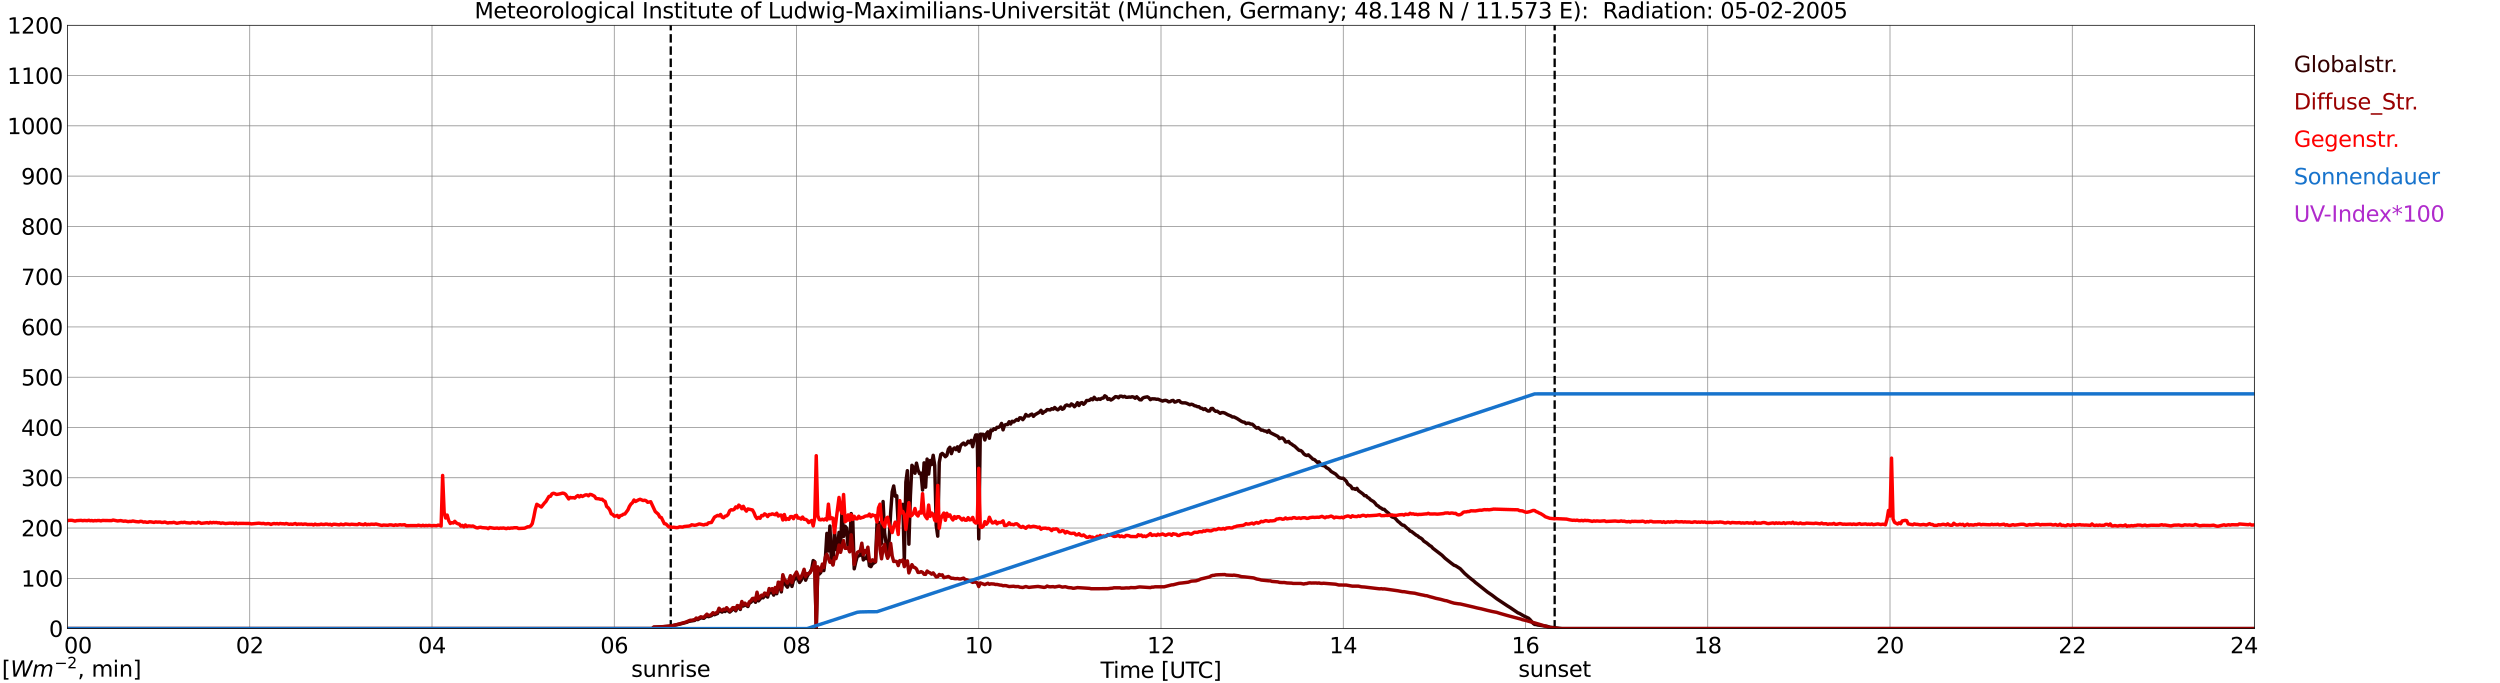 <?xml version="1.0" encoding="utf-8" standalone="no"?>
<!DOCTYPE svg PUBLIC "-//W3C//DTD SVG 1.1//EN"
  "http://www.w3.org/Graphics/SVG/1.1/DTD/svg11.dtd">
<svg xmlns:xlink="http://www.w3.org/1999/xlink" width="1085.4pt" height="296.64pt" viewBox="0 0 1085.4 296.64" xmlns="http://www.w3.org/2000/svg" version="1.1">
 <defs>
  <style type="text/css">*{stroke-linejoin: round; stroke-linecap: butt}</style>
 </defs>
 <g id="figure_1">
  <g id="patch_1">
   <path d="M 0 296.64 
L 1085.4 296.64 
L 1085.4 0 
L 0 0 
z
" style="fill: #ffffff"/>
  </g>
  <g id="axes_1">
   <g id="patch_2">
    <path d="M 29.306 272.909 
L 978.814 272.909 
L 978.814 10.976 
L 29.306 10.976 
z
" style="fill: #ffffff"/>
   </g>
   <g id="patch_3">
    <path d="M 978.814 272.909 
L 978.814 272.909 
L 978.814 10.976 
L 978.814 10.976 
z
" clip-path="url(#p31def0e24a)" style="fill: #d3d3d3; opacity: 0.25; stroke: #d3d3d3; stroke-linejoin: miter"/>
   </g>
   <g id="matplotlib.axis_1">
    <g id="xtick_1">
     <g id="line2d_1">
      <path d="M 29.306 272.909 
L 29.306 10.976 
" clip-path="url(#p31def0e24a)" style="fill: none; stroke: #808080; stroke-width: 0.3; stroke-linecap: square"/>
     </g>
     <g id="line2d_2"/>
     <g id="text_1">
      <!--    00 -->
      <g transform="translate(18.733 283.627) scale(0.095 -0.095)">
       <defs>
        <path id="DejaVuSans-20" transform="scale(0.016)"/>
        <path id="DejaVuSans-30" d="M 2034 4250 
Q 1547 4250 1301 3770 
Q 1056 3291 1056 2328 
Q 1056 1369 1301 889 
Q 1547 409 2034 409 
Q 2525 409 2770 889 
Q 3016 1369 3016 2328 
Q 3016 3291 2770 3770 
Q 2525 4250 2034 4250 
z
M 2034 4750 
Q 2819 4750 3233 4129 
Q 3647 3509 3647 2328 
Q 3647 1150 3233 529 
Q 2819 -91 2034 -91 
Q 1250 -91 836 529 
Q 422 1150 422 2328 
Q 422 3509 836 4129 
Q 1250 4750 2034 4750 
z
" transform="scale(0.016)"/>
       </defs>
       <use xlink:href="#DejaVuSans-20"/>
       <use xlink:href="#DejaVuSans-20" transform="translate(31.787 0)"/>
       <use xlink:href="#DejaVuSans-20" transform="translate(63.574 0)"/>
       <use xlink:href="#DejaVuSans-30" transform="translate(95.361 0)"/>
       <use xlink:href="#DejaVuSans-30" transform="translate(158.984 0)"/>
      </g>
     </g>
    </g>
    <g id="xtick_2">
     <g id="line2d_3">
      <path d="M 108.431 272.909 
L 108.431 10.976 
" clip-path="url(#p31def0e24a)" style="fill: none; stroke: #808080; stroke-width: 0.3; stroke-linecap: square"/>
     </g>
     <g id="line2d_4"/>
     <g id="text_2">
      <!-- 02 -->
      <g transform="translate(102.387 283.627) scale(0.095 -0.095)">
       <defs>
        <path id="DejaVuSans-32" d="M 1228 531 
L 3431 531 
L 3431 0 
L 469 0 
L 469 531 
Q 828 903 1448 1529 
Q 2069 2156 2228 2338 
Q 2531 2678 2651 2914 
Q 2772 3150 2772 3378 
Q 2772 3750 2511 3984 
Q 2250 4219 1831 4219 
Q 1534 4219 1204 4116 
Q 875 4013 500 3803 
L 500 4441 
Q 881 4594 1212 4672 
Q 1544 4750 1819 4750 
Q 2544 4750 2975 4387 
Q 3406 4025 3406 3419 
Q 3406 3131 3298 2873 
Q 3191 2616 2906 2266 
Q 2828 2175 2409 1742 
Q 1991 1309 1228 531 
z
" transform="scale(0.016)"/>
       </defs>
       <use xlink:href="#DejaVuSans-30"/>
       <use xlink:href="#DejaVuSans-32" transform="translate(63.623 0)"/>
      </g>
     </g>
    </g>
    <g id="xtick_3">
     <g id="line2d_5">
      <path d="M 187.557 272.909 
L 187.557 10.976 
" clip-path="url(#p31def0e24a)" style="fill: none; stroke: #808080; stroke-width: 0.3; stroke-linecap: square"/>
     </g>
     <g id="line2d_6"/>
     <g id="text_3">
      <!-- 04 -->
      <g transform="translate(181.513 283.627) scale(0.095 -0.095)">
       <defs>
        <path id="DejaVuSans-34" d="M 2419 4116 
L 825 1625 
L 2419 1625 
L 2419 4116 
z
M 2253 4666 
L 3047 4666 
L 3047 1625 
L 3713 1625 
L 3713 1100 
L 3047 1100 
L 3047 0 
L 2419 0 
L 2419 1100 
L 313 1100 
L 313 1709 
L 2253 4666 
z
" transform="scale(0.016)"/>
       </defs>
       <use xlink:href="#DejaVuSans-30"/>
       <use xlink:href="#DejaVuSans-34" transform="translate(63.623 0)"/>
      </g>
     </g>
    </g>
    <g id="xtick_4">
     <g id="line2d_7">
      <path d="M 266.683 272.909 
L 266.683 10.976 
" clip-path="url(#p31def0e24a)" style="fill: none; stroke: #808080; stroke-width: 0.3; stroke-linecap: square"/>
     </g>
     <g id="line2d_8"/>
     <g id="text_4">
      <!-- 06 -->
      <g transform="translate(260.638 283.627) scale(0.095 -0.095)">
       <defs>
        <path id="DejaVuSans-36" d="M 2113 2584 
Q 1688 2584 1439 2293 
Q 1191 2003 1191 1497 
Q 1191 994 1439 701 
Q 1688 409 2113 409 
Q 2538 409 2786 701 
Q 3034 994 3034 1497 
Q 3034 2003 2786 2293 
Q 2538 2584 2113 2584 
z
M 3366 4563 
L 3366 3988 
Q 3128 4100 2886 4159 
Q 2644 4219 2406 4219 
Q 1781 4219 1451 3797 
Q 1122 3375 1075 2522 
Q 1259 2794 1537 2939 
Q 1816 3084 2150 3084 
Q 2853 3084 3261 2657 
Q 3669 2231 3669 1497 
Q 3669 778 3244 343 
Q 2819 -91 2113 -91 
Q 1303 -91 875 529 
Q 447 1150 447 2328 
Q 447 3434 972 4092 
Q 1497 4750 2381 4750 
Q 2619 4750 2861 4703 
Q 3103 4656 3366 4563 
z
" transform="scale(0.016)"/>
       </defs>
       <use xlink:href="#DejaVuSans-30"/>
       <use xlink:href="#DejaVuSans-36" transform="translate(63.623 0)"/>
      </g>
     </g>
    </g>
    <g id="xtick_5">
     <g id="line2d_9">
      <path d="M 345.808 272.909 
L 345.808 10.976 
" clip-path="url(#p31def0e24a)" style="fill: none; stroke: #808080; stroke-width: 0.3; stroke-linecap: square"/>
     </g>
     <g id="line2d_10"/>
     <g id="text_5">
      <!-- 08 -->
      <g transform="translate(339.764 283.627) scale(0.095 -0.095)">
       <defs>
        <path id="DejaVuSans-38" d="M 2034 2216 
Q 1584 2216 1326 1975 
Q 1069 1734 1069 1313 
Q 1069 891 1326 650 
Q 1584 409 2034 409 
Q 2484 409 2743 651 
Q 3003 894 3003 1313 
Q 3003 1734 2745 1975 
Q 2488 2216 2034 2216 
z
M 1403 2484 
Q 997 2584 770 2862 
Q 544 3141 544 3541 
Q 544 4100 942 4425 
Q 1341 4750 2034 4750 
Q 2731 4750 3128 4425 
Q 3525 4100 3525 3541 
Q 3525 3141 3298 2862 
Q 3072 2584 2669 2484 
Q 3125 2378 3379 2068 
Q 3634 1759 3634 1313 
Q 3634 634 3220 271 
Q 2806 -91 2034 -91 
Q 1263 -91 848 271 
Q 434 634 434 1313 
Q 434 1759 690 2068 
Q 947 2378 1403 2484 
z
M 1172 3481 
Q 1172 3119 1398 2916 
Q 1625 2713 2034 2713 
Q 2441 2713 2670 2916 
Q 2900 3119 2900 3481 
Q 2900 3844 2670 4047 
Q 2441 4250 2034 4250 
Q 1625 4250 1398 4047 
Q 1172 3844 1172 3481 
z
" transform="scale(0.016)"/>
       </defs>
       <use xlink:href="#DejaVuSans-30"/>
       <use xlink:href="#DejaVuSans-38" transform="translate(63.623 0)"/>
      </g>
     </g>
    </g>
    <g id="xtick_6">
     <g id="line2d_11">
      <path d="M 424.934 272.909 
L 424.934 10.976 
" clip-path="url(#p31def0e24a)" style="fill: none; stroke: #808080; stroke-width: 0.3; stroke-linecap: square"/>
     </g>
     <g id="line2d_12"/>
     <g id="text_6">
      <!-- 10 -->
      <g transform="translate(418.89 283.627) scale(0.095 -0.095)">
       <defs>
        <path id="DejaVuSans-31" d="M 794 531 
L 1825 531 
L 1825 4091 
L 703 3866 
L 703 4441 
L 1819 4666 
L 2450 4666 
L 2450 531 
L 3481 531 
L 3481 0 
L 794 0 
L 794 531 
z
" transform="scale(0.016)"/>
       </defs>
       <use xlink:href="#DejaVuSans-31"/>
       <use xlink:href="#DejaVuSans-30" transform="translate(63.623 0)"/>
      </g>
     </g>
    </g>
    <g id="xtick_7">
     <g id="line2d_13">
      <path d="M 504.06 272.909 
L 504.06 10.976 
" clip-path="url(#p31def0e24a)" style="fill: none; stroke: #808080; stroke-width: 0.3; stroke-linecap: square"/>
     </g>
     <g id="line2d_14"/>
     <g id="text_7">
      <!-- 12 -->
      <g transform="translate(498.015 283.627) scale(0.095 -0.095)">
       <use xlink:href="#DejaVuSans-31"/>
       <use xlink:href="#DejaVuSans-32" transform="translate(63.623 0)"/>
      </g>
     </g>
    </g>
    <g id="xtick_8">
     <g id="line2d_15">
      <path d="M 583.185 272.909 
L 583.185 10.976 
" clip-path="url(#p31def0e24a)" style="fill: none; stroke: #808080; stroke-width: 0.3; stroke-linecap: square"/>
     </g>
     <g id="line2d_16"/>
     <g id="text_8">
      <!-- 14 -->
      <g transform="translate(577.141 283.627) scale(0.095 -0.095)">
       <use xlink:href="#DejaVuSans-31"/>
       <use xlink:href="#DejaVuSans-34" transform="translate(63.623 0)"/>
      </g>
     </g>
    </g>
    <g id="xtick_9">
     <g id="line2d_17">
      <path d="M 662.311 272.909 
L 662.311 10.976 
" clip-path="url(#p31def0e24a)" style="fill: none; stroke: #808080; stroke-width: 0.3; stroke-linecap: square"/>
     </g>
     <g id="line2d_18"/>
     <g id="text_9">
      <!-- 16 -->
      <g transform="translate(656.267 283.627) scale(0.095 -0.095)">
       <use xlink:href="#DejaVuSans-31"/>
       <use xlink:href="#DejaVuSans-36" transform="translate(63.623 0)"/>
      </g>
     </g>
    </g>
    <g id="xtick_10">
     <g id="line2d_19">
      <path d="M 741.437 272.909 
L 741.437 10.976 
" clip-path="url(#p31def0e24a)" style="fill: none; stroke: #808080; stroke-width: 0.3; stroke-linecap: square"/>
     </g>
     <g id="line2d_20"/>
     <g id="text_10">
      <!-- 18 -->
      <g transform="translate(735.392 283.627) scale(0.095 -0.095)">
       <use xlink:href="#DejaVuSans-31"/>
       <use xlink:href="#DejaVuSans-38" transform="translate(63.623 0)"/>
      </g>
     </g>
    </g>
    <g id="xtick_11">
     <g id="line2d_21">
      <path d="M 820.562 272.909 
L 820.562 10.976 
" clip-path="url(#p31def0e24a)" style="fill: none; stroke: #808080; stroke-width: 0.3; stroke-linecap: square"/>
     </g>
     <g id="line2d_22"/>
     <g id="text_11">
      <!-- 20 -->
      <g transform="translate(814.518 283.627) scale(0.095 -0.095)">
       <use xlink:href="#DejaVuSans-32"/>
       <use xlink:href="#DejaVuSans-30" transform="translate(63.623 0)"/>
      </g>
     </g>
    </g>
    <g id="xtick_12">
     <g id="line2d_23">
      <path d="M 899.688 272.909 
L 899.688 10.976 
" clip-path="url(#p31def0e24a)" style="fill: none; stroke: #808080; stroke-width: 0.3; stroke-linecap: square"/>
     </g>
     <g id="line2d_24"/>
     <g id="text_12">
      <!-- 22 -->
      <g transform="translate(893.644 283.627) scale(0.095 -0.095)">
       <use xlink:href="#DejaVuSans-32"/>
       <use xlink:href="#DejaVuSans-32" transform="translate(63.623 0)"/>
      </g>
     </g>
    </g>
    <g id="xtick_13">
     <g id="line2d_25">
      <path d="M 978.814 272.909 
L 978.814 10.976 
" clip-path="url(#p31def0e24a)" style="fill: none; stroke: #808080; stroke-width: 0.3; stroke-linecap: square"/>
     </g>
     <g id="line2d_26"/>
     <g id="text_13">
      <!-- 24    -->
      <g transform="translate(968.241 283.627) scale(0.095 -0.095)">
       <use xlink:href="#DejaVuSans-32"/>
       <use xlink:href="#DejaVuSans-34" transform="translate(63.623 0)"/>
       <use xlink:href="#DejaVuSans-20" transform="translate(127.246 0)"/>
       <use xlink:href="#DejaVuSans-20" transform="translate(159.033 0)"/>
       <use xlink:href="#DejaVuSans-20" transform="translate(190.82 0)"/>
      </g>
     </g>
    </g>
    <g id="text_14">
     <!-- Time [UTC] -->
     <g transform="translate(477.806 294.322) scale(0.095 -0.095)">
      <defs>
       <path id="DejaVuSans-54" d="M -19 4666 
L 3928 4666 
L 3928 4134 
L 2272 4134 
L 2272 0 
L 1638 0 
L 1638 4134 
L -19 4134 
L -19 4666 
z
" transform="scale(0.016)"/>
       <path id="DejaVuSans-69" d="M 603 3500 
L 1178 3500 
L 1178 0 
L 603 0 
L 603 3500 
z
M 603 4863 
L 1178 4863 
L 1178 4134 
L 603 4134 
L 603 4863 
z
" transform="scale(0.016)"/>
       <path id="DejaVuSans-6d" d="M 3328 2828 
Q 3544 3216 3844 3400 
Q 4144 3584 4550 3584 
Q 5097 3584 5394 3201 
Q 5691 2819 5691 2113 
L 5691 0 
L 5113 0 
L 5113 2094 
Q 5113 2597 4934 2840 
Q 4756 3084 4391 3084 
Q 3944 3084 3684 2787 
Q 3425 2491 3425 1978 
L 3425 0 
L 2847 0 
L 2847 2094 
Q 2847 2600 2669 2842 
Q 2491 3084 2119 3084 
Q 1678 3084 1418 2786 
Q 1159 2488 1159 1978 
L 1159 0 
L 581 0 
L 581 3500 
L 1159 3500 
L 1159 2956 
Q 1356 3278 1631 3431 
Q 1906 3584 2284 3584 
Q 2666 3584 2933 3390 
Q 3200 3197 3328 2828 
z
" transform="scale(0.016)"/>
       <path id="DejaVuSans-65" d="M 3597 1894 
L 3597 1613 
L 953 1613 
Q 991 1019 1311 708 
Q 1631 397 2203 397 
Q 2534 397 2845 478 
Q 3156 559 3463 722 
L 3463 178 
Q 3153 47 2828 -22 
Q 2503 -91 2169 -91 
Q 1331 -91 842 396 
Q 353 884 353 1716 
Q 353 2575 817 3079 
Q 1281 3584 2069 3584 
Q 2775 3584 3186 3129 
Q 3597 2675 3597 1894 
z
M 3022 2063 
Q 3016 2534 2758 2815 
Q 2500 3097 2075 3097 
Q 1594 3097 1305 2825 
Q 1016 2553 972 2059 
L 3022 2063 
z
" transform="scale(0.016)"/>
       <path id="DejaVuSans-5b" d="M 550 4863 
L 1875 4863 
L 1875 4416 
L 1125 4416 
L 1125 -397 
L 1875 -397 
L 1875 -844 
L 550 -844 
L 550 4863 
z
" transform="scale(0.016)"/>
       <path id="DejaVuSans-55" d="M 556 4666 
L 1191 4666 
L 1191 1831 
Q 1191 1081 1462 751 
Q 1734 422 2344 422 
Q 2950 422 3222 751 
Q 3494 1081 3494 1831 
L 3494 4666 
L 4128 4666 
L 4128 1753 
Q 4128 841 3676 375 
Q 3225 -91 2344 -91 
Q 1459 -91 1007 375 
Q 556 841 556 1753 
L 556 4666 
z
" transform="scale(0.016)"/>
       <path id="DejaVuSans-43" d="M 4122 4306 
L 4122 3641 
Q 3803 3938 3442 4084 
Q 3081 4231 2675 4231 
Q 1875 4231 1450 3742 
Q 1025 3253 1025 2328 
Q 1025 1406 1450 917 
Q 1875 428 2675 428 
Q 3081 428 3442 575 
Q 3803 722 4122 1019 
L 4122 359 
Q 3791 134 3420 21 
Q 3050 -91 2638 -91 
Q 1578 -91 968 557 
Q 359 1206 359 2328 
Q 359 3453 968 4101 
Q 1578 4750 2638 4750 
Q 3056 4750 3426 4639 
Q 3797 4528 4122 4306 
z
" transform="scale(0.016)"/>
       <path id="DejaVuSans-5d" d="M 1947 4863 
L 1947 -844 
L 622 -844 
L 622 -397 
L 1369 -397 
L 1369 4416 
L 622 4416 
L 622 4863 
L 1947 4863 
z
" transform="scale(0.016)"/>
      </defs>
      <use xlink:href="#DejaVuSans-54"/>
      <use xlink:href="#DejaVuSans-69" transform="translate(57.959 0)"/>
      <use xlink:href="#DejaVuSans-6d" transform="translate(85.742 0)"/>
      <use xlink:href="#DejaVuSans-65" transform="translate(183.154 0)"/>
      <use xlink:href="#DejaVuSans-20" transform="translate(244.678 0)"/>
      <use xlink:href="#DejaVuSans-5b" transform="translate(276.465 0)"/>
      <use xlink:href="#DejaVuSans-55" transform="translate(315.479 0)"/>
      <use xlink:href="#DejaVuSans-54" transform="translate(388.672 0)"/>
      <use xlink:href="#DejaVuSans-43" transform="translate(443.881 0)"/>
      <use xlink:href="#DejaVuSans-5d" transform="translate(513.705 0)"/>
     </g>
    </g>
   </g>
   <g id="matplotlib.axis_2">
    <g id="ytick_1">
     <g id="line2d_27">
      <path d="M 29.306 272.909 
L 978.814 272.909 
" clip-path="url(#p31def0e24a)" style="fill: none; stroke: #808080; stroke-width: 0.3; stroke-linecap: square"/>
     </g>
     <g id="line2d_28"/>
     <g id="text_15">
      <!-- 0 -->
      <g transform="translate(21.261 276.518) scale(0.095 -0.095)">
       <use xlink:href="#DejaVuSans-30"/>
      </g>
     </g>
    </g>
    <g id="ytick_2">
     <g id="line2d_29">
      <path d="M 29.306 251.081 
L 978.814 251.081 
" clip-path="url(#p31def0e24a)" style="fill: none; stroke: #808080; stroke-width: 0.3; stroke-linecap: square"/>
     </g>
     <g id="line2d_30"/>
     <g id="text_16">
      <!-- 100 -->
      <g transform="translate(9.173 254.69) scale(0.095 -0.095)">
       <use xlink:href="#DejaVuSans-31"/>
       <use xlink:href="#DejaVuSans-30" transform="translate(63.623 0)"/>
       <use xlink:href="#DejaVuSans-30" transform="translate(127.246 0)"/>
      </g>
     </g>
    </g>
    <g id="ytick_3">
     <g id="line2d_31">
      <path d="M 29.306 229.253 
L 978.814 229.253 
" clip-path="url(#p31def0e24a)" style="fill: none; stroke: #808080; stroke-width: 0.3; stroke-linecap: square"/>
     </g>
     <g id="line2d_32"/>
     <g id="text_17">
      <!-- 200 -->
      <g transform="translate(9.173 232.863) scale(0.095 -0.095)">
       <use xlink:href="#DejaVuSans-32"/>
       <use xlink:href="#DejaVuSans-30" transform="translate(63.623 0)"/>
       <use xlink:href="#DejaVuSans-30" transform="translate(127.246 0)"/>
      </g>
     </g>
    </g>
    <g id="ytick_4">
     <g id="line2d_33">
      <path d="M 29.306 207.426 
L 978.814 207.426 
" clip-path="url(#p31def0e24a)" style="fill: none; stroke: #808080; stroke-width: 0.3; stroke-linecap: square"/>
     </g>
     <g id="line2d_34"/>
     <g id="text_18">
      <!-- 300 -->
      <g transform="translate(9.173 211.035) scale(0.095 -0.095)">
       <defs>
        <path id="DejaVuSans-33" d="M 2597 2516 
Q 3050 2419 3304 2112 
Q 3559 1806 3559 1356 
Q 3559 666 3084 287 
Q 2609 -91 1734 -91 
Q 1441 -91 1130 -33 
Q 819 25 488 141 
L 488 750 
Q 750 597 1062 519 
Q 1375 441 1716 441 
Q 2309 441 2620 675 
Q 2931 909 2931 1356 
Q 2931 1769 2642 2001 
Q 2353 2234 1838 2234 
L 1294 2234 
L 1294 2753 
L 1863 2753 
Q 2328 2753 2575 2939 
Q 2822 3125 2822 3475 
Q 2822 3834 2567 4026 
Q 2313 4219 1838 4219 
Q 1578 4219 1281 4162 
Q 984 4106 628 3988 
L 628 4550 
Q 988 4650 1302 4700 
Q 1616 4750 1894 4750 
Q 2613 4750 3031 4423 
Q 3450 4097 3450 3541 
Q 3450 3153 3228 2886 
Q 3006 2619 2597 2516 
z
" transform="scale(0.016)"/>
       </defs>
       <use xlink:href="#DejaVuSans-33"/>
       <use xlink:href="#DejaVuSans-30" transform="translate(63.623 0)"/>
       <use xlink:href="#DejaVuSans-30" transform="translate(127.246 0)"/>
      </g>
     </g>
    </g>
    <g id="ytick_5">
     <g id="line2d_35">
      <path d="M 29.306 185.598 
L 978.814 185.598 
" clip-path="url(#p31def0e24a)" style="fill: none; stroke: #808080; stroke-width: 0.3; stroke-linecap: square"/>
     </g>
     <g id="line2d_36"/>
     <g id="text_19">
      <!-- 400 -->
      <g transform="translate(9.173 189.207) scale(0.095 -0.095)">
       <use xlink:href="#DejaVuSans-34"/>
       <use xlink:href="#DejaVuSans-30" transform="translate(63.623 0)"/>
       <use xlink:href="#DejaVuSans-30" transform="translate(127.246 0)"/>
      </g>
     </g>
    </g>
    <g id="ytick_6">
     <g id="line2d_37">
      <path d="M 29.306 163.77 
L 978.814 163.77 
" clip-path="url(#p31def0e24a)" style="fill: none; stroke: #808080; stroke-width: 0.3; stroke-linecap: square"/>
     </g>
     <g id="line2d_38"/>
     <g id="text_20">
      <!-- 500 -->
      <g transform="translate(9.173 167.379) scale(0.095 -0.095)">
       <defs>
        <path id="DejaVuSans-35" d="M 691 4666 
L 3169 4666 
L 3169 4134 
L 1269 4134 
L 1269 2991 
Q 1406 3038 1543 3061 
Q 1681 3084 1819 3084 
Q 2600 3084 3056 2656 
Q 3513 2228 3513 1497 
Q 3513 744 3044 326 
Q 2575 -91 1722 -91 
Q 1428 -91 1123 -41 
Q 819 9 494 109 
L 494 744 
Q 775 591 1075 516 
Q 1375 441 1709 441 
Q 2250 441 2565 725 
Q 2881 1009 2881 1497 
Q 2881 1984 2565 2268 
Q 2250 2553 1709 2553 
Q 1456 2553 1204 2497 
Q 953 2441 691 2322 
L 691 4666 
z
" transform="scale(0.016)"/>
       </defs>
       <use xlink:href="#DejaVuSans-35"/>
       <use xlink:href="#DejaVuSans-30" transform="translate(63.623 0)"/>
       <use xlink:href="#DejaVuSans-30" transform="translate(127.246 0)"/>
      </g>
     </g>
    </g>
    <g id="ytick_7">
     <g id="line2d_39">
      <path d="M 29.306 141.942 
L 978.814 141.942 
" clip-path="url(#p31def0e24a)" style="fill: none; stroke: #808080; stroke-width: 0.3; stroke-linecap: square"/>
     </g>
     <g id="line2d_40"/>
     <g id="text_21">
      <!-- 600 -->
      <g transform="translate(9.173 145.551) scale(0.095 -0.095)">
       <use xlink:href="#DejaVuSans-36"/>
       <use xlink:href="#DejaVuSans-30" transform="translate(63.623 0)"/>
       <use xlink:href="#DejaVuSans-30" transform="translate(127.246 0)"/>
      </g>
     </g>
    </g>
    <g id="ytick_8">
     <g id="line2d_41">
      <path d="M 29.306 120.114 
L 978.814 120.114 
" clip-path="url(#p31def0e24a)" style="fill: none; stroke: #808080; stroke-width: 0.3; stroke-linecap: square"/>
     </g>
     <g id="line2d_42"/>
     <g id="text_22">
      <!-- 700 -->
      <g transform="translate(9.173 123.724) scale(0.095 -0.095)">
       <defs>
        <path id="DejaVuSans-37" d="M 525 4666 
L 3525 4666 
L 3525 4397 
L 1831 0 
L 1172 0 
L 2766 4134 
L 525 4134 
L 525 4666 
z
" transform="scale(0.016)"/>
       </defs>
       <use xlink:href="#DejaVuSans-37"/>
       <use xlink:href="#DejaVuSans-30" transform="translate(63.623 0)"/>
       <use xlink:href="#DejaVuSans-30" transform="translate(127.246 0)"/>
      </g>
     </g>
    </g>
    <g id="ytick_9">
     <g id="line2d_43">
      <path d="M 29.306 98.287 
L 978.814 98.287 
" clip-path="url(#p31def0e24a)" style="fill: none; stroke: #808080; stroke-width: 0.3; stroke-linecap: square"/>
     </g>
     <g id="line2d_44"/>
     <g id="text_23">
      <!-- 800 -->
      <g transform="translate(9.173 101.896) scale(0.095 -0.095)">
       <use xlink:href="#DejaVuSans-38"/>
       <use xlink:href="#DejaVuSans-30" transform="translate(63.623 0)"/>
       <use xlink:href="#DejaVuSans-30" transform="translate(127.246 0)"/>
      </g>
     </g>
    </g>
    <g id="ytick_10">
     <g id="line2d_45">
      <path d="M 29.306 76.459 
L 978.814 76.459 
" clip-path="url(#p31def0e24a)" style="fill: none; stroke: #808080; stroke-width: 0.3; stroke-linecap: square"/>
     </g>
     <g id="line2d_46"/>
     <g id="text_24">
      <!-- 900 -->
      <g transform="translate(9.173 80.068) scale(0.095 -0.095)">
       <defs>
        <path id="DejaVuSans-39" d="M 703 97 
L 703 672 
Q 941 559 1184 500 
Q 1428 441 1663 441 
Q 2288 441 2617 861 
Q 2947 1281 2994 2138 
Q 2813 1869 2534 1725 
Q 2256 1581 1919 1581 
Q 1219 1581 811 2004 
Q 403 2428 403 3163 
Q 403 3881 828 4315 
Q 1253 4750 1959 4750 
Q 2769 4750 3195 4129 
Q 3622 3509 3622 2328 
Q 3622 1225 3098 567 
Q 2575 -91 1691 -91 
Q 1453 -91 1209 -44 
Q 966 3 703 97 
z
M 1959 2075 
Q 2384 2075 2632 2365 
Q 2881 2656 2881 3163 
Q 2881 3666 2632 3958 
Q 2384 4250 1959 4250 
Q 1534 4250 1286 3958 
Q 1038 3666 1038 3163 
Q 1038 2656 1286 2365 
Q 1534 2075 1959 2075 
z
" transform="scale(0.016)"/>
       </defs>
       <use xlink:href="#DejaVuSans-39"/>
       <use xlink:href="#DejaVuSans-30" transform="translate(63.623 0)"/>
       <use xlink:href="#DejaVuSans-30" transform="translate(127.246 0)"/>
      </g>
     </g>
    </g>
    <g id="ytick_11">
     <g id="line2d_47">
      <path d="M 29.306 54.631 
L 978.814 54.631 
" clip-path="url(#p31def0e24a)" style="fill: none; stroke: #808080; stroke-width: 0.3; stroke-linecap: square"/>
     </g>
     <g id="line2d_48"/>
     <g id="text_25">
      <!-- 1000 -->
      <g transform="translate(3.128 58.24) scale(0.095 -0.095)">
       <use xlink:href="#DejaVuSans-31"/>
       <use xlink:href="#DejaVuSans-30" transform="translate(63.623 0)"/>
       <use xlink:href="#DejaVuSans-30" transform="translate(127.246 0)"/>
       <use xlink:href="#DejaVuSans-30" transform="translate(190.869 0)"/>
      </g>
     </g>
    </g>
    <g id="ytick_12">
     <g id="line2d_49">
      <path d="M 29.306 32.803 
L 978.814 32.803 
" clip-path="url(#p31def0e24a)" style="fill: none; stroke: #808080; stroke-width: 0.3; stroke-linecap: square"/>
     </g>
     <g id="line2d_50"/>
     <g id="text_26">
      <!-- 1100 -->
      <g transform="translate(3.128 36.413) scale(0.095 -0.095)">
       <use xlink:href="#DejaVuSans-31"/>
       <use xlink:href="#DejaVuSans-31" transform="translate(63.623 0)"/>
       <use xlink:href="#DejaVuSans-30" transform="translate(127.246 0)"/>
       <use xlink:href="#DejaVuSans-30" transform="translate(190.869 0)"/>
      </g>
     </g>
    </g>
    <g id="ytick_13">
     <g id="line2d_51">
      <path d="M 29.306 10.976 
L 978.814 10.976 
" clip-path="url(#p31def0e24a)" style="fill: none; stroke: #808080; stroke-width: 0.3; stroke-linecap: square"/>
     </g>
     <g id="line2d_52"/>
     <g id="text_27">
      <!-- 1200 -->
      <g transform="translate(3.128 14.585) scale(0.095 -0.095)">
       <use xlink:href="#DejaVuSans-31"/>
       <use xlink:href="#DejaVuSans-32" transform="translate(63.623 0)"/>
       <use xlink:href="#DejaVuSans-30" transform="translate(127.246 0)"/>
       <use xlink:href="#DejaVuSans-30" transform="translate(190.869 0)"/>
      </g>
     </g>
    </g>
   </g>
   <g id="line2d_53">
    <path d="M 291.212 272.909 
L 291.212 10.976 
" clip-path="url(#p31def0e24a)" style="fill: none; stroke-dasharray: 3.7,1.6; stroke-dashoffset: 0; stroke: #000000"/>
   </g>
   <g id="line2d_54">
    <path d="M 674.971 272.909 
L 674.971 10.976 
" clip-path="url(#p31def0e24a)" style="fill: none; stroke-dasharray: 3.7,1.6; stroke-dashoffset: 0; stroke: #000000"/>
   </g>
   <g id="line2d_55">
    <path d="M 29.306 272.909 
L 283.167 272.909 
L 283.827 272.376 
L 290.42 271.927 
L 295.036 270.986 
L 298.333 270.126 
L 298.992 269.796 
L 301.63 269.347 
L 302.289 268.772 
L 302.949 269.019 
L 304.267 268.242 
L 305.586 268.445 
L 306.905 267.299 
L 307.564 267.749 
L 308.883 267.299 
L 309.543 266.439 
L 310.202 266.889 
L 311.521 266.358 
L 312.18 264.802 
L 312.839 265.415 
L 313.499 265.743 
L 314.158 265.129 
L 314.818 265.498 
L 315.477 264.514 
L 316.136 265.21 
L 316.796 265.743 
L 317.455 265.21 
L 318.114 264.514 
L 318.774 264.433 
L 319.433 265.21 
L 320.093 263.573 
L 320.752 263.612 
L 321.411 264.597 
L 322.071 261.812 
L 322.73 263.121 
L 323.39 262.466 
L 324.708 263.326 
L 325.368 261.77 
L 326.027 261.484 
L 326.686 260.705 
L 327.346 260.541 
L 328.005 261.484 
L 328.665 258.33 
L 329.324 260.869 
L 330.643 259.273 
L 331.302 259.559 
L 331.961 258.618 
L 332.621 258.699 
L 333.28 259.232 
L 333.94 256.734 
L 334.599 257.389 
L 335.258 256.774 
L 335.918 258.372 
L 336.577 256.119 
L 337.236 257.758 
L 337.896 254.03 
L 338.555 254.44 
L 339.215 256.979 
L 339.874 251.408 
L 340.533 253.211 
L 341.852 254.931 
L 343.171 251.983 
L 343.83 254.604 
L 344.49 252.024 
L 345.149 251.328 
L 345.808 250.14 
L 347.127 252.884 
L 347.787 251.983 
L 348.446 250.673 
L 349.105 249.034 
L 349.765 251.902 
L 350.424 250.262 
L 351.083 249.158 
L 351.743 248.337 
L 352.402 247.191 
L 353.062 243.382 
L 353.721 243.915 
L 354.38 272.909 
L 355.04 247.272 
L 355.699 249.239 
L 356.359 248.542 
L 357.018 245.838 
L 357.677 247.724 
L 358.337 242.564 
L 358.996 231.587 
L 359.655 239.205 
L 360.315 228.393 
L 360.974 243.996 
L 361.634 244.98 
L 362.293 230.113 
L 362.952 238.591 
L 363.612 238.264 
L 364.271 231.137 
L 364.93 239.124 
L 365.59 220.489 
L 366.249 232.899 
L 366.909 228.476 
L 367.568 229.295 
L 368.227 237.812 
L 368.887 236.544 
L 369.546 222.987 
L 370.206 224.87 
L 370.865 246.945 
L 371.524 243.996 
L 372.184 241.621 
L 373.502 241.047 
L 374.162 238.713 
L 374.821 243.094 
L 375.481 242.276 
L 376.14 242.522 
L 376.799 239.901 
L 377.459 245.635 
L 378.118 246.004 
L 378.777 244.814 
L 380.096 243.996 
L 380.756 227.45 
L 381.415 226.756 
L 382.074 236.461 
L 382.734 235.928 
L 383.393 217.746 
L 384.053 231.342 
L 384.712 235.887 
L 385.371 241.868 
L 386.031 234.291 
L 386.69 222.537 
L 387.349 213.568 
L 388.009 210.988 
L 388.668 215.452 
L 389.328 215.246 
L 389.987 228.147 
L 390.646 221.349 
L 391.306 221.227 
L 391.965 218.975 
L 392.624 243.505 
L 393.284 209.309 
L 393.943 204.354 
L 394.603 236.256 
L 395.262 215.166 
L 395.921 202.019 
L 396.581 202.962 
L 397.24 205.459 
L 397.899 201.078 
L 398.559 204.027 
L 399.218 205.623 
L 399.878 205.42 
L 400.537 212.749 
L 401.196 200.956 
L 401.856 211.52 
L 402.515 199.317 
L 403.175 205.828 
L 403.834 199.932 
L 404.493 201.691 
L 405.153 197.679 
L 405.812 202.06 
L 406.471 228.107 
L 407.131 232.776 
L 407.79 200.751 
L 408.45 197.311 
L 409.109 196.859 
L 409.768 197.474 
L 410.428 198.293 
L 411.087 197.719 
L 411.746 195.016 
L 412.406 194.198 
L 413.065 196.942 
L 413.725 195.058 
L 414.384 194.484 
L 415.043 195.222 
L 415.703 193.993 
L 416.362 195.918 
L 417.022 193.543 
L 417.681 192.805 
L 418.34 192.356 
L 419 193.174 
L 419.659 192.725 
L 420.318 191.576 
L 420.978 192.192 
L 421.637 191.207 
L 422.297 193.951 
L 422.956 190.88 
L 423.615 188.874 
L 424.275 188.833 
L 424.934 233.964 
L 425.593 188.505 
L 426.912 188.588 
L 427.572 191.004 
L 428.231 188.383 
L 428.89 187.481 
L 429.55 190.267 
L 430.209 186.704 
L 430.869 186.949 
L 431.528 186.13 
L 432.187 186.416 
L 432.847 185.515 
L 433.506 185.556 
L 434.165 185.107 
L 434.825 183.836 
L 435.484 186.621 
L 436.144 184.574 
L 436.803 184.327 
L 437.462 184.327 
L 438.122 183.101 
L 438.781 184.083 
L 439.44 182.895 
L 440.1 183.181 
L 441.419 182.116 
L 442.078 182.485 
L 442.737 181.381 
L 443.397 181.461 
L 444.056 182.199 
L 444.716 181.339 
L 445.375 179.947 
L 446.034 180.56 
L 446.694 180.601 
L 447.353 180.069 
L 448.012 179.783 
L 448.672 180.765 
L 449.331 180.069 
L 451.309 178.923 
L 451.969 178.144 
L 452.628 179.455 
L 453.287 178.801 
L 453.947 178.554 
L 454.606 177.816 
L 455.925 177.98 
L 456.584 177.447 
L 457.244 177.652 
L 457.903 176.917 
L 458.563 177.53 
L 459.222 177.941 
L 459.881 177.447 
L 460.541 176.712 
L 461.2 177.694 
L 461.859 177.367 
L 462.519 176.138 
L 463.178 175.81 
L 463.838 176.096 
L 464.497 176.26 
L 465.156 175.361 
L 465.816 175.769 
L 466.475 176.587 
L 467.134 175.891 
L 467.794 174.828 
L 468.453 176.057 
L 469.113 174.992 
L 469.772 174.786 
L 470.431 175.524 
L 471.091 174.95 
L 471.75 173.885 
L 472.409 173.885 
L 473.069 173.763 
L 473.728 173.147 
L 474.388 173.558 
L 475.047 172.492 
L 475.706 173.272 
L 476.366 173.477 
L 477.025 173.147 
L 477.685 173.394 
L 478.344 172.903 
L 479.003 172.82 
L 479.663 171.838 
L 480.322 172.248 
L 480.981 173.394 
L 481.641 173.108 
L 482.3 173.68 
L 482.96 173.311 
L 484.278 172.206 
L 484.938 172.287 
L 485.597 172.698 
L 486.256 172.001 
L 486.916 172.001 
L 487.575 172.329 
L 488.235 172.084 
L 488.894 172.492 
L 489.553 172.492 
L 490.213 172.37 
L 490.872 172.451 
L 491.532 172.248 
L 492.191 172.412 
L 492.85 172.903 
L 493.51 172.248 
L 494.828 173.558 
L 495.488 173.599 
L 496.147 172.82 
L 496.807 172.534 
L 498.125 172.287 
L 498.785 172.698 
L 499.444 173.516 
L 500.103 173.147 
L 501.422 173.189 
L 502.082 173.352 
L 502.741 173.311 
L 504.719 174.132 
L 505.379 173.885 
L 506.038 173.804 
L 506.697 174.007 
L 507.357 174.459 
L 508.016 174.376 
L 508.675 173.968 
L 509.335 173.844 
L 509.994 174.581 
L 510.654 174.418 
L 511.313 174.007 
L 511.972 173.968 
L 512.632 174.664 
L 513.291 174.909 
L 514.61 174.909 
L 515.269 175.114 
L 516.588 175.727 
L 517.247 175.483 
L 517.907 175.688 
L 518.566 176.138 
L 519.226 176.26 
L 519.885 176.587 
L 520.544 176.587 
L 521.204 177.203 
L 521.863 177.284 
L 522.522 177.777 
L 523.182 177.447 
L 523.841 178.063 
L 524.501 178.471 
L 525.16 178.432 
L 525.819 177.367 
L 526.479 177.325 
L 527.138 178.104 
L 527.797 178.595 
L 528.457 178.512 
L 529.776 179.455 
L 530.435 179.128 
L 531.094 179.128 
L 531.754 179.331 
L 533.073 180.069 
L 534.391 180.601 
L 535.051 181.051 
L 535.71 181.012 
L 537.029 181.667 
L 539.007 182.935 
L 539.666 183.223 
L 540.326 183.304 
L 540.985 183.919 
L 541.644 183.714 
L 542.304 183.755 
L 542.963 184.124 
L 543.623 184.124 
L 544.282 184.655 
L 544.941 185.393 
L 545.601 185.884 
L 546.26 185.639 
L 547.579 186.744 
L 548.238 186.744 
L 548.898 187.113 
L 549.557 187.154 
L 550.216 187.645 
L 550.876 186.868 
L 551.535 187.85 
L 554.832 189.487 
L 555.491 190.43 
L 556.151 190.184 
L 556.81 190.144 
L 557.47 190.758 
L 558.129 191.865 
L 558.788 191.865 
L 559.448 191.659 
L 560.107 192.478 
L 560.766 192.805 
L 561.426 193.338 
L 562.085 193.707 
L 563.404 194.975 
L 564.063 195.549 
L 564.723 195.591 
L 565.382 196.123 
L 566.042 197.025 
L 566.701 197.516 
L 567.36 197.76 
L 568.02 197.474 
L 569.338 198.703 
L 569.998 199.358 
L 570.657 199.522 
L 571.976 200.751 
L 572.635 200.504 
L 573.295 201.488 
L 573.954 202.06 
L 574.613 202.143 
L 575.273 202.429 
L 575.932 203.084 
L 576.592 203.411 
L 577.251 203.944 
L 577.91 204.682 
L 579.889 205.828 
L 581.207 207.22 
L 581.867 207.508 
L 582.526 207.672 
L 583.185 207.631 
L 584.504 208.899 
L 585.164 210.169 
L 586.482 211.071 
L 587.142 212.175 
L 587.801 212.136 
L 588.46 212.463 
L 589.12 212.012 
L 589.779 213.035 
L 591.098 213.978 
L 591.757 214.469 
L 592.417 215.207 
L 593.076 215.207 
L 593.736 215.943 
L 594.395 216.312 
L 595.054 217.008 
L 596.373 217.787 
L 597.032 218.483 
L 597.692 219.343 
L 598.351 219.671 
L 599.011 220.284 
L 599.67 220.612 
L 600.329 221.103 
L 600.989 221.144 
L 601.648 221.841 
L 602.967 222.906 
L 603.626 223.766 
L 604.286 224.379 
L 605.604 224.87 
L 606.923 226.346 
L 607.582 226.837 
L 608.242 227.492 
L 608.901 227.983 
L 609.561 228.066 
L 610.879 229.336 
L 611.539 229.786 
L 612.198 230.563 
L 612.858 230.768 
L 614.836 232.324 
L 615.495 232.652 
L 616.154 233.267 
L 616.814 233.595 
L 617.473 234.086 
L 618.133 234.904 
L 619.451 235.765 
L 620.77 236.871 
L 621.429 237.24 
L 622.089 238.017 
L 626.045 241.047 
L 627.364 242.359 
L 630.001 244.448 
L 631.32 245.43 
L 631.98 245.635 
L 633.958 246.903 
L 635.936 248.992 
L 637.914 250.712 
L 639.892 252.268 
L 640.552 252.884 
L 641.87 253.908 
L 645.827 257.06 
L 647.805 258.411 
L 649.783 259.928 
L 654.399 262.999 
L 655.717 263.818 
L 659.014 266.07 
L 659.674 266.315 
L 661.652 267.463 
L 663.63 268.404 
L 664.289 269.019 
L 665.608 270.615 
L 666.267 271.106 
L 666.927 271.147 
L 667.586 271.352 
L 671.542 271.885 
L 672.861 272.295 
L 678.136 272.909 
L 978.154 272.909 
L 978.154 272.909 
" clip-path="url(#p31def0e24a)" style="fill: none; stroke: #330000; stroke-width: 1.5; stroke-linecap: square"/>
   </g>
   <g id="line2d_56">
    <path d="M 29.306 272.909 
L 283.167 272.909 
L 283.827 272.228 
L 286.464 272.186 
L 288.442 272.018 
L 291.739 271.726 
L 293.058 271.39 
L 297.674 270.13 
L 299.652 269.29 
L 300.311 269.29 
L 301.63 268.997 
L 302.289 268.325 
L 302.949 268.661 
L 304.267 267.779 
L 304.927 267.947 
L 305.586 267.989 
L 306.905 266.646 
L 307.564 267.192 
L 308.224 267.148 
L 308.883 266.771 
L 309.543 266.016 
L 310.202 266.393 
L 311.521 265.765 
L 312.18 264.086 
L 312.839 264.756 
L 313.499 265.051 
L 314.158 264.464 
L 314.818 264.673 
L 315.477 263.833 
L 316.796 265.26 
L 317.455 264.673 
L 318.114 263.833 
L 318.774 263.833 
L 319.433 264.715 
L 320.093 262.91 
L 320.752 263.078 
L 321.411 264.127 
L 322.071 261.146 
L 322.73 262.573 
L 323.39 261.86 
L 324.049 262.49 
L 324.708 262.827 
L 325.368 261.231 
L 326.027 260.812 
L 326.686 259.845 
L 327.346 259.762 
L 328.005 260.685 
L 328.665 257.116 
L 329.324 259.93 
L 330.643 258.417 
L 331.302 258.671 
L 331.961 257.494 
L 332.621 257.747 
L 333.28 258.293 
L 333.94 255.523 
L 334.599 256.235 
L 335.258 255.564 
L 335.918 257.37 
L 336.577 255.06 
L 337.236 257.116 
L 337.896 252.751 
L 338.555 252.919 
L 339.215 256.11 
L 339.874 249.52 
L 340.533 251.535 
L 341.193 252.249 
L 341.852 253.172 
L 342.512 251.954 
L 343.171 249.939 
L 343.83 252.877 
L 344.49 250.485 
L 345.149 249.52 
L 345.808 248.344 
L 347.127 251.408 
L 347.787 250.568 
L 348.446 249.141 
L 349.105 247.17 
L 349.765 250.317 
L 350.424 249.058 
L 351.083 249.099 
L 351.743 248.595 
L 353.062 245.952 
L 353.721 244.105 
L 354.38 272.909 
L 355.04 246.087 
L 355.699 247.22 
L 356.359 247.89 
L 357.018 244.91 
L 357.677 246.338 
L 358.337 241.887 
L 358.996 240.63 
L 360.315 244.114 
L 360.974 243.692 
L 361.634 245.329 
L 362.293 242.099 
L 362.952 242.518 
L 363.612 240.041 
L 364.271 236.642 
L 364.93 239.79 
L 365.59 236.81 
L 366.249 234.71 
L 366.909 238.067 
L 367.568 238.026 
L 368.227 237.733 
L 368.887 239.58 
L 369.546 232.191 
L 370.206 237.901 
L 370.865 245.078 
L 371.524 241.51 
L 372.184 239.872 
L 372.843 239.453 
L 373.502 239.285 
L 374.162 235.843 
L 374.821 240.839 
L 375.481 239.034 
L 376.14 239.916 
L 376.799 237.565 
L 377.459 243.524 
L 378.118 243.736 
L 378.777 243.064 
L 380.096 243.777 
L 380.756 231.899 
L 381.415 228.162 
L 382.074 238.447 
L 382.734 242.601 
L 383.393 237.943 
L 384.053 236.347 
L 384.712 239.999 
L 385.371 242.391 
L 386.031 240.586 
L 386.69 235.928 
L 387.349 241.385 
L 388.009 243.777 
L 388.668 243.651 
L 389.328 243.819 
L 389.987 245.541 
L 390.646 243.4 
L 391.306 243.736 
L 391.965 243.105 
L 392.624 246.002 
L 393.284 243.736 
L 393.943 243.524 
L 394.603 248.73 
L 395.921 245.161 
L 396.581 246.211 
L 397.24 246.421 
L 397.899 247.01 
L 398.559 248.521 
L 399.218 248.521 
L 399.878 248.184 
L 400.537 248.479 
L 401.196 249.317 
L 401.856 249.361 
L 402.515 247.933 
L 403.175 248.436 
L 403.834 248.73 
L 404.493 249.276 
L 405.153 248.73 
L 406.471 250.494 
L 407.131 250.367 
L 407.79 249.402 
L 408.45 249.739 
L 409.109 249.571 
L 409.768 250.786 
L 411.087 250.494 
L 411.746 250.284 
L 413.065 251.081 
L 413.725 251.04 
L 414.384 251.208 
L 415.043 251.249 
L 415.703 251.164 
L 416.362 251.332 
L 417.022 251.376 
L 418.34 250.998 
L 419 251.585 
L 419.659 251.71 
L 421.637 252.509 
L 422.297 252.845 
L 422.956 252.677 
L 423.615 252.76 
L 424.275 253.054 
L 424.934 254.65 
L 425.593 253.096 
L 427.572 253.81 
L 428.89 253.222 
L 429.55 253.683 
L 430.209 253.473 
L 431.528 253.558 
L 432.187 253.768 
L 432.847 253.727 
L 434.165 254.019 
L 434.825 254.061 
L 435.484 254.314 
L 436.144 254.229 
L 436.803 254.272 
L 438.122 254.65 
L 439.44 254.565 
L 440.1 254.523 
L 440.759 254.691 
L 442.078 254.65 
L 442.737 254.901 
L 444.056 255.069 
L 445.375 254.65 
L 446.694 255.027 
L 448.012 254.859 
L 450.65 254.606 
L 453.287 255.027 
L 453.947 254.901 
L 454.606 254.438 
L 455.266 254.691 
L 455.925 254.774 
L 457.244 254.691 
L 457.903 254.859 
L 459.222 254.606 
L 459.881 254.482 
L 461.2 254.901 
L 462.519 254.733 
L 463.838 255.11 
L 465.156 255.196 
L 465.816 255.405 
L 466.475 255.364 
L 467.794 255.11 
L 473.069 255.447 
L 473.728 255.615 
L 480.981 255.573 
L 482.3 255.405 
L 482.96 255.364 
L 483.619 255.196 
L 486.256 255.196 
L 486.916 255.364 
L 488.235 255.32 
L 488.894 255.237 
L 490.213 255.279 
L 490.872 255.11 
L 492.85 255.152 
L 494.169 254.901 
L 494.828 254.818 
L 499.444 255.11 
L 500.103 254.901 
L 500.763 254.901 
L 501.422 254.774 
L 505.379 254.774 
L 508.675 253.936 
L 509.335 253.892 
L 511.972 253.222 
L 513.291 253.096 
L 514.61 252.928 
L 515.929 252.76 
L 517.247 252.299 
L 518.566 252.214 
L 519.226 252.172 
L 520.544 251.753 
L 521.204 251.417 
L 525.16 250.452 
L 525.819 250.031 
L 526.479 249.822 
L 527.138 249.78 
L 527.797 249.612 
L 529.116 249.527 
L 531.754 249.444 
L 532.413 249.654 
L 535.051 249.78 
L 535.71 249.695 
L 537.688 249.99 
L 539.007 250.367 
L 540.326 250.452 
L 544.282 250.913 
L 545.601 251.376 
L 546.919 251.627 
L 547.579 251.836 
L 550.876 252.172 
L 551.535 252.172 
L 552.195 252.423 
L 554.832 252.635 
L 555.491 252.845 
L 556.81 252.928 
L 557.47 252.886 
L 558.788 253.096 
L 560.766 253.181 
L 561.426 253.305 
L 564.723 253.305 
L 566.042 253.558 
L 566.701 253.39 
L 567.36 253.347 
L 568.02 253.137 
L 568.679 253.054 
L 569.338 253.137 
L 571.317 253.096 
L 571.976 253.181 
L 572.635 253.096 
L 573.295 253.264 
L 573.954 253.305 
L 574.613 253.222 
L 579.889 253.641 
L 581.207 253.978 
L 584.504 254.019 
L 587.142 254.482 
L 589.779 254.482 
L 591.098 254.774 
L 592.417 254.859 
L 599.011 255.656 
L 599.67 255.573 
L 600.329 255.698 
L 600.989 255.656 
L 606.923 256.497 
L 608.901 256.874 
L 609.561 256.874 
L 612.198 257.335 
L 614.176 257.546 
L 615.495 257.88 
L 616.814 258.175 
L 618.133 258.426 
L 618.792 258.594 
L 619.451 258.638 
L 620.77 259.057 
L 622.089 259.393 
L 623.408 259.771 
L 625.386 260.19 
L 627.364 260.735 
L 628.023 260.821 
L 630.001 261.491 
L 631.32 261.868 
L 633.298 262.163 
L 633.958 262.204 
L 637.914 263.128 
L 639.892 263.591 
L 641.211 263.927 
L 643.189 264.346 
L 644.508 264.682 
L 645.827 265.018 
L 647.805 265.479 
L 649.123 265.732 
L 649.783 265.856 
L 651.102 266.278 
L 653.739 267.033 
L 655.717 267.578 
L 660.333 268.794 
L 660.992 269.047 
L 662.311 269.34 
L 664.949 270.097 
L 666.267 270.431 
L 668.246 271.021 
L 672.861 272.446 
L 676.817 272.909 
L 978.154 272.909 
L 978.154 272.909 
" clip-path="url(#p31def0e24a)" style="fill: none; stroke: #990000; stroke-width: 1.5; stroke-linecap: square"/>
   </g>
   <g id="line2d_57">
    <path d="M 29.306 226.06 
L 29.965 225.922 
L 31.284 225.911 
L 32.603 226.235 
L 33.262 226.036 
L 35.24 225.918 
L 35.9 226.08 
L 36.559 225.959 
L 37.878 226.058 
L 38.537 225.861 
L 39.197 226.093 
L 39.856 225.99 
L 40.515 226.171 
L 41.175 225.994 
L 41.834 226.095 
L 42.493 225.975 
L 43.153 225.992 
L 43.812 226.156 
L 44.472 225.964 
L 48.428 226.036 
L 49.087 225.78 
L 50.406 226.049 
L 51.065 226.176 
L 52.384 226.012 
L 53.703 226.298 
L 54.362 226.195 
L 55.681 226.483 
L 56.34 226.352 
L 57 226.383 
L 57.659 226.184 
L 58.978 226.457 
L 60.297 226.582 
L 60.956 226.326 
L 61.615 226.396 
L 62.275 226.702 
L 62.934 226.555 
L 63.594 226.756 
L 64.253 226.767 
L 64.912 226.525 
L 65.572 226.577 
L 66.89 226.815 
L 67.55 226.571 
L 68.209 226.684 
L 69.528 226.638 
L 70.187 226.833 
L 70.847 226.802 
L 71.506 226.634 
L 72.825 227.077 
L 73.484 226.929 
L 74.803 226.913 
L 75.462 226.761 
L 76.781 227.188 
L 78.759 226.8 
L 79.419 226.898 
L 80.078 226.715 
L 80.737 226.935 
L 82.716 227.092 
L 83.375 226.846 
L 85.353 227.092 
L 86.013 226.741 
L 86.672 226.878 
L 87.331 227.234 
L 89.969 226.909 
L 90.628 227.134 
L 91.288 226.785 
L 91.947 227.033 
L 92.606 226.819 
L 93.266 226.916 
L 93.925 226.854 
L 94.584 227.009 
L 95.244 226.977 
L 95.903 227.247 
L 96.563 227.029 
L 97.881 227.306 
L 99.86 227.121 
L 100.519 227.193 
L 101.178 227.101 
L 101.838 227.35 
L 102.497 227.086 
L 103.156 227.352 
L 103.816 227.225 
L 108.431 227.28 
L 109.091 227.452 
L 112.388 227.14 
L 113.707 227.332 
L 114.366 227.221 
L 115.025 227.428 
L 115.685 227.435 
L 116.344 227.313 
L 117.003 227.404 
L 117.663 227.69 
L 118.322 227.422 
L 118.982 227.295 
L 119.641 227.422 
L 120.3 227.302 
L 120.96 227.505 
L 121.619 227.256 
L 122.278 227.374 
L 122.938 227.378 
L 123.597 227.496 
L 124.257 227.265 
L 125.575 227.649 
L 126.235 227.503 
L 126.894 227.653 
L 128.213 227.295 
L 128.872 227.688 
L 129.532 227.503 
L 130.191 227.566 
L 130.85 227.487 
L 131.51 227.677 
L 132.169 227.511 
L 132.829 227.542 
L 133.488 227.725 
L 135.466 227.677 
L 136.125 227.909 
L 136.785 227.549 
L 137.444 227.793 
L 138.763 227.752 
L 139.422 227.538 
L 140.082 227.708 
L 140.741 227.719 
L 141.4 227.535 
L 142.06 227.573 
L 142.719 227.773 
L 143.379 227.623 
L 144.038 227.972 
L 144.697 227.616 
L 145.357 227.605 
L 147.335 227.88 
L 147.994 227.555 
L 148.654 227.773 
L 149.313 227.786 
L 149.972 227.49 
L 151.951 227.756 
L 152.61 227.592 
L 153.929 227.712 
L 155.247 227.776 
L 155.907 227.367 
L 156.566 227.616 
L 157.885 227.815 
L 158.544 227.42 
L 159.204 227.819 
L 159.863 227.664 
L 160.523 227.754 
L 161.182 227.566 
L 162.501 227.669 
L 163.16 227.492 
L 165.798 228.136 
L 166.457 227.948 
L 167.776 228.029 
L 168.435 228.057 
L 169.094 227.872 
L 169.754 227.865 
L 171.073 228.12 
L 171.732 227.848 
L 172.391 228.046 
L 173.71 227.806 
L 174.37 227.935 
L 175.688 227.808 
L 176.348 228.23 
L 179.645 228.182 
L 180.963 228.219 
L 181.623 228.011 
L 182.941 228.291 
L 183.601 228.046 
L 184.26 228.288 
L 184.92 228.11 
L 185.579 228.249 
L 186.238 228.075 
L 187.557 228.284 
L 188.217 228.147 
L 189.535 228.254 
L 190.195 227.976 
L 190.854 228.085 
L 191.513 228.387 
L 192.173 206.43 
L 192.832 222.443 
L 193.492 224.905 
L 194.151 223.63 
L 194.81 226.029 
L 195.47 227.278 
L 196.129 226.918 
L 196.788 227.053 
L 197.448 226.337 
L 198.107 227.04 
L 198.767 227.4 
L 199.426 227.542 
L 200.085 228.433 
L 200.745 228.101 
L 201.404 228.767 
L 202.063 227.924 
L 202.723 228.572 
L 203.382 228.313 
L 204.701 228.459 
L 205.36 228.358 
L 206.679 229.068 
L 207.339 229.214 
L 207.998 228.987 
L 208.657 228.895 
L 209.317 229.083 
L 211.295 229.227 
L 211.954 229.509 
L 212.614 229.031 
L 213.932 229.255 
L 214.592 229.369 
L 215.91 229.258 
L 216.57 229.43 
L 217.229 229.266 
L 217.889 229.319 
L 218.548 229.227 
L 219.867 229.52 
L 220.526 229.229 
L 221.186 229.41 
L 221.845 229.242 
L 222.504 229.264 
L 223.164 229.131 
L 224.482 229.129 
L 225.142 229.456 
L 227.779 229.321 
L 229.098 228.721 
L 229.757 228.697 
L 230.417 228.293 
L 231.076 227.37 
L 231.736 224.562 
L 232.395 221.192 
L 233.054 218.944 
L 235.033 220.123 
L 236.351 218.425 
L 237.011 217.733 
L 238.329 215.535 
L 238.989 215.469 
L 239.648 214.397 
L 240.308 214.148 
L 240.967 214.354 
L 241.626 214.688 
L 242.945 214.437 
L 244.264 214.085 
L 244.923 214.21 
L 245.583 214.655 
L 246.901 216.622 
L 247.561 215.965 
L 248.22 216.137 
L 248.88 216.058 
L 249.539 216.255 
L 250.198 215.602 
L 250.858 215.161 
L 251.517 215.735 
L 252.176 215.148 
L 252.836 215.55 
L 254.155 214.88 
L 254.814 214.836 
L 255.473 215.268 
L 256.133 214.646 
L 256.792 214.764 
L 258.111 215.441 
L 258.77 216.447 
L 260.089 216.578 
L 260.748 216.798 
L 261.408 216.746 
L 262.067 217.379 
L 262.726 217.719 
L 263.386 219.911 
L 264.045 220.452 
L 264.705 221.354 
L 265.364 223.056 
L 266.023 223.384 
L 266.683 224.089 
L 267.342 224.039 
L 268.002 223.768 
L 268.661 224.661 
L 269.32 223.866 
L 269.98 223.722 
L 270.639 223.246 
L 271.298 223.148 
L 272.617 221.382 
L 273.277 219.848 
L 273.936 218.841 
L 274.595 218.265 
L 275.255 217.073 
L 275.914 217.728 
L 277.233 217.019 
L 277.892 216.761 
L 279.211 217.313 
L 279.87 217.174 
L 280.53 217.412 
L 281.189 218.075 
L 282.508 217.833 
L 284.486 222.096 
L 285.805 223.238 
L 286.464 224.493 
L 287.124 224.693 
L 288.442 227.367 
L 289.102 227.461 
L 290.42 228.788 
L 291.08 228.668 
L 291.739 229.002 
L 292.399 228.902 
L 293.717 229.083 
L 294.377 229.022 
L 295.036 228.738 
L 296.355 228.854 
L 297.014 228.605 
L 298.333 228.461 
L 298.992 228.426 
L 299.652 228.249 
L 300.311 227.843 
L 301.63 228.066 
L 302.289 227.941 
L 303.608 227.466 
L 305.586 227.935 
L 306.246 227.618 
L 306.905 227.699 
L 307.564 227.009 
L 308.883 226.835 
L 310.202 224.521 
L 311.521 223.779 
L 312.18 223.962 
L 312.839 223.355 
L 313.499 224.525 
L 314.158 224.785 
L 314.818 224.089 
L 315.477 223.973 
L 316.136 223.331 
L 316.796 221.749 
L 317.455 221.291 
L 318.114 221.424 
L 318.774 221.129 
L 319.433 220.081 
L 320.093 220.487 
L 320.752 219.298 
L 321.411 219.828 
L 322.071 220.885 
L 322.73 219.826 
L 323.39 221.098 
L 324.049 221.91 
L 324.708 220.963 
L 326.686 221.411 
L 327.346 222.602 
L 328.005 224.244 
L 328.665 225.158 
L 329.324 224.648 
L 329.983 225.027 
L 330.643 223.816 
L 331.302 223.905 
L 331.961 223.098 
L 332.621 223.478 
L 333.28 224.272 
L 333.94 223.364 
L 334.599 223.417 
L 335.258 223.1 
L 336.577 223.486 
L 337.236 222.823 
L 337.896 224.054 
L 338.555 223.654 
L 339.215 223.663 
L 339.874 225.756 
L 340.533 223.39 
L 341.193 225.615 
L 341.852 225.187 
L 342.512 225.479 
L 343.171 224.298 
L 343.83 224.296 
L 344.49 225.198 
L 345.149 223.949 
L 345.808 223.731 
L 346.468 224.964 
L 347.127 224.881 
L 347.787 225.37 
L 348.446 224.49 
L 349.105 225.462 
L 349.765 225.475 
L 350.424 225.874 
L 351.083 226.883 
L 351.743 226.346 
L 352.402 225.994 
L 353.062 228.354 
L 353.721 224.833 
L 354.38 197.852 
L 355.04 223.796 
L 355.699 225.597 
L 356.359 225.719 
L 357.018 225.407 
L 357.677 225.726 
L 358.337 225.235 
L 358.996 225.776 
L 359.655 218.887 
L 360.315 225.244 
L 360.974 224.787 
L 361.634 224.973 
L 362.293 231.257 
L 364.271 215.973 
L 364.93 221.245 
L 365.59 222.906 
L 366.249 214.694 
L 366.909 226.536 
L 367.568 226.012 
L 368.227 223.554 
L 368.887 225.944 
L 369.546 223.434 
L 370.206 225.516 
L 370.865 224.165 
L 371.524 225.226 
L 372.184 225.252 
L 372.843 224.143 
L 373.502 224.977 
L 374.162 224.717 
L 374.821 224.584 
L 375.481 224.17 
L 376.14 223.988 
L 376.799 223.962 
L 377.459 223.203 
L 378.118 224.314 
L 378.777 223.517 
L 379.437 223.838 
L 380.096 223.862 
L 380.756 226.638 
L 381.415 220.472 
L 382.074 218.889 
L 382.734 226.2 
L 383.393 227.638 
L 384.053 228.732 
L 384.712 225.141 
L 385.371 224.558 
L 386.031 227.802 
L 386.69 229.201 
L 387.349 231.209 
L 388.009 228.627 
L 388.668 226.691 
L 389.328 227.832 
L 389.987 232.043 
L 390.646 217.351 
L 391.306 222.718 
L 391.965 222.039 
L 392.624 223.355 
L 393.284 229.893 
L 394.603 218.23 
L 395.262 224.104 
L 395.921 223.737 
L 396.581 222.834 
L 397.24 220.771 
L 397.899 223.314 
L 398.559 224.021 
L 399.218 222.229 
L 399.878 222.77 
L 400.537 214.327 
L 401.196 223.032 
L 401.856 224.316 
L 402.515 225.206 
L 403.175 219.282 
L 403.834 224.172 
L 404.493 222.736 
L 405.153 223.312 
L 405.812 225.874 
L 406.471 226.221 
L 407.131 210.746 
L 407.79 229.336 
L 408.45 225.296 
L 409.109 223.881 
L 409.768 222.749 
L 410.428 225.887 
L 411.087 222.847 
L 411.746 224.13 
L 412.406 223.543 
L 413.065 224.862 
L 413.725 225.743 
L 414.384 224.281 
L 415.043 225.075 
L 415.703 224.331 
L 416.362 224.342 
L 417.681 225.748 
L 418.34 225.014 
L 419 225.839 
L 419.659 225.859 
L 420.318 224.739 
L 420.978 225.724 
L 421.637 225.582 
L 422.297 224.637 
L 422.956 226.475 
L 423.615 227.077 
L 424.275 227.001 
L 424.934 203.322 
L 425.593 228.78 
L 426.253 228.987 
L 426.912 228.491 
L 427.572 226.486 
L 428.231 227.605 
L 428.89 226.778 
L 429.55 224.578 
L 430.209 226.073 
L 430.869 227.055 
L 431.528 226.896 
L 432.187 226.328 
L 432.847 227.418 
L 433.506 226.83 
L 434.165 226.885 
L 434.825 226.678 
L 435.484 226.134 
L 436.144 228.177 
L 436.803 228.171 
L 437.462 227.762 
L 438.122 226.966 
L 438.781 227.704 
L 439.44 227.649 
L 440.1 227.85 
L 440.759 227.466 
L 441.419 227.396 
L 442.078 227.858 
L 442.737 228.577 
L 443.397 228.959 
L 444.056 228.535 
L 445.375 229.369 
L 446.034 228.692 
L 446.694 228.419 
L 447.353 228.815 
L 448.672 228.489 
L 449.991 228.753 
L 450.65 229.042 
L 451.309 228.815 
L 451.969 229.777 
L 452.628 229.367 
L 453.947 229.279 
L 454.606 229.506 
L 455.266 229.397 
L 455.925 229.742 
L 456.584 230.362 
L 457.244 229.688 
L 457.903 229.775 
L 458.563 229.587 
L 459.222 229.851 
L 459.881 230.871 
L 460.541 230.783 
L 461.2 230.347 
L 461.859 230.55 
L 462.519 231.397 
L 463.178 230.788 
L 464.497 231.464 
L 465.156 231.628 
L 465.816 231.521 
L 466.475 231.53 
L 467.134 232.211 
L 467.794 232.204 
L 468.453 231.702 
L 469.113 232.359 
L 469.772 232.58 
L 470.431 232.248 
L 471.75 233.276 
L 472.409 233.289 
L 473.069 232.892 
L 473.728 233.222 
L 474.388 233.206 
L 475.047 233.604 
L 475.706 233.401 
L 476.366 232.824 
L 477.025 233.093 
L 477.685 232.455 
L 478.344 232.962 
L 479.003 232.687 
L 479.663 232.984 
L 480.322 232.789 
L 480.981 232.082 
L 481.641 232.362 
L 482.3 232.154 
L 483.619 232.888 
L 484.278 232.87 
L 485.597 232.423 
L 486.256 232.988 
L 486.916 232.702 
L 487.575 232.986 
L 488.235 233.036 
L 488.894 232.466 
L 489.553 232.484 
L 490.213 232.619 
L 490.872 232.94 
L 492.85 232.96 
L 493.51 232.981 
L 494.169 232.163 
L 494.828 232.525 
L 495.488 232.307 
L 496.147 232.957 
L 496.807 232.682 
L 497.466 232.986 
L 498.785 232.226 
L 499.444 231.663 
L 500.103 232.458 
L 500.763 232.274 
L 501.422 232.246 
L 502.082 232.475 
L 502.741 231.927 
L 503.4 232.266 
L 504.719 231.82 
L 506.038 232.42 
L 507.357 231.849 
L 508.016 231.899 
L 508.675 232.416 
L 509.335 231.715 
L 509.994 231.901 
L 510.654 231.947 
L 511.313 232.471 
L 511.972 232.497 
L 512.632 232.034 
L 513.291 231.947 
L 513.95 231.639 
L 514.61 231.707 
L 515.929 231.502 
L 516.588 231.807 
L 517.247 231.921 
L 518.566 231.082 
L 519.885 231.157 
L 520.544 230.864 
L 521.204 230.827 
L 521.863 230.908 
L 522.522 230.469 
L 523.182 230.65 
L 523.841 230.281 
L 524.501 230.316 
L 525.16 230.467 
L 525.819 230.502 
L 527.138 229.893 
L 527.797 230.022 
L 528.457 229.823 
L 529.116 229.443 
L 529.776 229.675 
L 530.435 229.692 
L 531.094 229.424 
L 531.754 229.744 
L 532.413 229.284 
L 533.732 229.118 
L 534.391 229.234 
L 535.051 229.194 
L 535.71 228.799 
L 536.369 228.677 
L 537.029 228.413 
L 538.348 228.238 
L 539.666 228.094 
L 540.326 227.815 
L 540.985 227.356 
L 541.644 227.551 
L 542.304 227.503 
L 543.623 227.119 
L 544.282 227.505 
L 544.941 227.086 
L 545.601 226.852 
L 546.26 227.145 
L 546.919 226.85 
L 547.579 226.339 
L 548.238 226.542 
L 549.557 226.016 
L 550.876 226.333 
L 551.535 226.097 
L 552.195 226.158 
L 553.513 225.99 
L 554.173 225.368 
L 554.832 225.316 
L 555.491 225.13 
L 556.151 225.174 
L 556.81 225.451 
L 557.47 225.335 
L 558.129 224.859 
L 558.788 225.27 
L 560.107 225.023 
L 560.766 225.117 
L 561.426 224.768 
L 562.085 224.731 
L 562.745 225.008 
L 563.404 224.993 
L 564.063 224.824 
L 564.723 225.084 
L 565.382 224.846 
L 566.042 224.761 
L 566.701 224.807 
L 567.36 225.071 
L 568.02 225.006 
L 568.679 224.717 
L 569.998 224.562 
L 570.657 224.656 
L 571.976 224.556 
L 572.635 224.611 
L 573.954 224.185 
L 575.273 224.8 
L 575.932 224.392 
L 576.592 224.482 
L 577.91 224.056 
L 578.57 224.333 
L 579.229 224.859 
L 579.889 224.504 
L 581.867 224.746 
L 582.526 224.556 
L 583.185 224.838 
L 583.845 224.368 
L 585.164 223.984 
L 585.823 224.165 
L 586.482 224.567 
L 587.142 223.914 
L 587.801 224.213 
L 589.12 224.311 
L 589.779 223.969 
L 590.439 224.218 
L 591.098 223.892 
L 591.757 223.709 
L 592.417 223.827 
L 593.076 224.132 
L 593.736 223.799 
L 594.395 223.923 
L 597.692 223.698 
L 599.011 223.438 
L 599.67 223.879 
L 600.989 223.853 
L 601.648 223.733 
L 602.307 223.792 
L 604.286 223.541 
L 604.945 223.713 
L 606.264 223.775 
L 607.582 223.499 
L 608.901 223.403 
L 609.561 223.648 
L 610.22 223.235 
L 610.879 223.36 
L 611.539 223.36 
L 612.198 222.858 
L 612.858 223.168 
L 613.517 223.078 
L 614.176 223.303 
L 614.836 223.259 
L 615.495 223.445 
L 616.154 223.312 
L 616.814 223.345 
L 618.792 223.135 
L 619.451 223.122 
L 620.111 222.847 
L 620.77 223.157 
L 622.089 223.166 
L 622.748 223.111 
L 624.067 223.227 
L 626.705 222.965 
L 627.364 222.744 
L 628.683 222.692 
L 629.342 222.908 
L 630.001 222.733 
L 630.661 222.742 
L 631.32 222.908 
L 631.98 222.866 
L 632.639 223.382 
L 633.298 223.543 
L 633.958 223.425 
L 634.617 223.078 
L 635.276 222.406 
L 635.936 222.247 
L 636.595 222.242 
L 637.255 222.085 
L 637.914 222.078 
L 638.573 221.766 
L 640.552 221.825 
L 642.53 221.48 
L 643.189 221.533 
L 644.508 221.249 
L 645.167 221.323 
L 645.827 221.264 
L 646.486 221.347 
L 647.805 221.153 
L 648.464 221.024 
L 657.036 221.288 
L 659.014 221.334 
L 659.674 221.692 
L 660.992 221.825 
L 662.311 222.347 
L 662.97 222.404 
L 664.289 222.098 
L 665.608 221.607 
L 666.267 221.646 
L 666.927 222.116 
L 667.586 222.354 
L 668.246 222.744 
L 668.905 222.993 
L 670.224 223.809 
L 670.883 224.335 
L 672.861 225.027 
L 674.18 225.156 
L 674.839 225.265 
L 675.499 225.165 
L 680.114 225.37 
L 681.433 225.678 
L 682.752 225.903 
L 683.411 225.85 
L 684.071 225.959 
L 684.73 225.809 
L 685.389 226.04 
L 686.049 226.066 
L 686.708 225.92 
L 687.368 226.13 
L 688.027 225.885 
L 688.686 226.018 
L 689.346 225.968 
L 690.664 226.215 
L 691.324 226.383 
L 691.983 226.13 
L 692.643 226.287 
L 693.302 226.165 
L 694.621 226.285 
L 696.599 226.106 
L 697.258 226.407 
L 701.215 226.195 
L 702.533 226.35 
L 703.193 226.32 
L 703.852 226.147 
L 704.511 226.32 
L 705.171 226.259 
L 705.83 226.462 
L 706.49 226.542 
L 707.149 226.409 
L 707.808 226.638 
L 708.468 226.317 
L 709.127 226.394 
L 709.786 226.335 
L 711.105 226.418 
L 712.424 226.374 
L 713.083 226.25 
L 713.743 226.403 
L 714.402 226.702 
L 715.062 226.431 
L 715.721 226.601 
L 716.38 226.32 
L 717.04 226.348 
L 717.699 226.588 
L 720.996 226.525 
L 721.655 226.765 
L 722.315 226.492 
L 722.974 226.833 
L 724.293 226.525 
L 724.952 226.719 
L 725.612 226.516 
L 726.271 226.678 
L 727.59 226.42 
L 728.909 226.597 
L 730.227 226.494 
L 730.887 226.665 
L 731.546 226.538 
L 732.205 226.651 
L 733.524 226.614 
L 734.184 226.758 
L 734.843 226.769 
L 735.502 226.575 
L 736.162 226.577 
L 736.821 226.767 
L 737.48 226.64 
L 738.14 226.761 
L 738.799 226.59 
L 739.459 226.737 
L 740.118 226.606 
L 740.777 226.848 
L 742.096 226.802 
L 742.756 226.774 
L 743.415 226.878 
L 744.074 226.741 
L 744.734 226.765 
L 745.393 226.678 
L 746.052 226.782 
L 746.712 226.612 
L 748.031 226.789 
L 748.69 227.005 
L 749.349 227.012 
L 750.009 226.791 
L 750.668 226.852 
L 751.327 227.095 
L 751.987 226.835 
L 753.965 226.992 
L 755.284 226.896 
L 755.943 227.143 
L 756.602 226.981 
L 757.262 227.129 
L 758.581 226.92 
L 759.24 227.11 
L 760.559 227.027 
L 761.218 227.254 
L 761.878 226.71 
L 762.537 227.186 
L 763.196 227.103 
L 764.515 227.151 
L 765.174 226.916 
L 765.834 226.863 
L 766.493 226.985 
L 767.153 227.234 
L 767.812 227.317 
L 769.79 227.016 
L 770.449 227.276 
L 771.109 226.996 
L 771.768 227.201 
L 772.428 227.031 
L 773.087 227.204 
L 773.746 227.232 
L 774.406 226.922 
L 775.065 227.306 
L 775.725 227.068 
L 777.043 227.007 
L 777.703 227.184 
L 778.362 226.754 
L 779.021 227.28 
L 779.681 227.053 
L 780.34 227.263 
L 781 227.313 
L 781.659 227.046 
L 782.318 227.328 
L 783.637 227.315 
L 784.296 227.114 
L 785.615 227.199 
L 787.593 227.291 
L 788.253 227.132 
L 790.231 227.426 
L 790.89 227.095 
L 791.55 227.435 
L 792.868 227.354 
L 793.528 227.647 
L 794.187 227.472 
L 795.506 227.52 
L 796.165 227.241 
L 796.825 227.625 
L 797.484 227.629 
L 798.803 227.289 
L 800.122 227.607 
L 800.781 227.549 
L 801.44 227.623 
L 803.419 227.516 
L 804.078 227.693 
L 804.737 227.487 
L 805.397 227.645 
L 806.056 227.682 
L 807.375 227.332 
L 808.034 227.655 
L 810.012 227.47 
L 810.672 227.69 
L 811.331 227.575 
L 811.99 227.704 
L 812.65 227.452 
L 813.309 227.789 
L 815.287 227.468 
L 816.606 227.738 
L 817.265 227.588 
L 817.925 227.638 
L 818.584 227.837 
L 819.244 225.56 
L 819.903 221.624 
L 820.562 224.047 
L 821.222 198.902 
L 821.881 225.296 
L 822.541 226.809 
L 823.859 227.503 
L 824.519 226.994 
L 825.178 227.385 
L 825.837 226.178 
L 827.156 225.918 
L 827.816 226.056 
L 828.475 227.459 
L 830.453 227.834 
L 831.112 227.452 
L 831.772 227.629 
L 832.431 227.649 
L 833.75 227.885 
L 835.069 227.695 
L 836.388 227.95 
L 837.706 227.346 
L 838.366 227.69 
L 839.025 227.714 
L 839.684 228.107 
L 841.003 228.099 
L 841.663 227.78 
L 842.322 227.915 
L 843.641 227.618 
L 844.959 227.907 
L 845.619 227.444 
L 846.278 227.9 
L 846.938 228.064 
L 847.597 228.02 
L 848.256 227.177 
L 848.916 227.69 
L 849.575 227.926 
L 850.235 227.865 
L 850.894 227.603 
L 851.553 227.815 
L 852.213 227.64 
L 852.872 228.195 
L 854.191 227.557 
L 854.85 228 
L 855.51 227.826 
L 856.828 227.981 
L 857.488 227.752 
L 858.147 227.848 
L 858.806 227.594 
L 859.466 227.557 
L 860.125 227.858 
L 860.785 227.695 
L 862.763 227.802 
L 864.082 227.843 
L 864.741 227.603 
L 865.4 227.81 
L 866.06 227.712 
L 866.719 227.747 
L 867.378 227.594 
L 868.038 227.911 
L 870.016 227.581 
L 870.675 228.007 
L 871.335 227.793 
L 871.994 228.09 
L 872.653 228.142 
L 873.972 227.773 
L 874.632 227.998 
L 875.95 227.841 
L 877.269 227.629 
L 878.588 227.612 
L 879.907 228.103 
L 881.225 227.725 
L 881.885 227.889 
L 883.204 227.795 
L 883.863 227.612 
L 885.182 227.647 
L 885.841 227.931 
L 886.5 227.736 
L 887.819 227.769 
L 890.457 227.682 
L 891.116 227.904 
L 891.775 227.9 
L 892.435 227.706 
L 893.094 228.02 
L 893.754 228.003 
L 894.413 227.575 
L 895.072 228.136 
L 895.732 228.042 
L 896.391 228.219 
L 897.051 228.247 
L 897.71 227.806 
L 899.029 228.164 
L 899.688 227.854 
L 900.347 227.828 
L 901.007 228.088 
L 901.666 227.856 
L 902.326 227.893 
L 902.985 227.754 
L 903.644 227.955 
L 904.304 227.915 
L 904.963 227.994 
L 905.622 227.95 
L 907.601 228.088 
L 908.26 227.481 
L 908.919 228.037 
L 909.579 228.158 
L 910.238 227.972 
L 910.898 228.131 
L 911.557 227.933 
L 912.216 228.099 
L 913.535 228.059 
L 914.194 227.664 
L 914.854 227.651 
L 915.513 228.044 
L 916.173 227.479 
L 916.832 228.323 
L 917.491 228.337 
L 918.151 228.173 
L 919.469 228.409 
L 920.129 228.197 
L 920.788 228.153 
L 921.448 228.284 
L 922.107 228.232 
L 922.766 227.911 
L 923.426 228.509 
L 924.085 228.299 
L 924.745 228.374 
L 925.404 228.184 
L 926.063 228.326 
L 926.723 228.175 
L 927.382 228.151 
L 928.041 227.968 
L 929.36 227.992 
L 930.02 228.249 
L 931.338 227.955 
L 931.998 228.275 
L 933.316 228.12 
L 933.976 228.033 
L 937.273 228.096 
L 938.592 227.8 
L 939.251 228.02 
L 939.91 227.931 
L 942.548 228.328 
L 943.867 228.005 
L 945.185 227.994 
L 945.845 227.911 
L 947.163 228.179 
L 947.823 228.103 
L 948.482 227.858 
L 949.801 227.998 
L 950.46 227.909 
L 951.779 228.057 
L 952.438 227.992 
L 953.098 227.697 
L 955.076 228.288 
L 956.395 228.101 
L 959.692 228.164 
L 961.01 227.998 
L 962.329 228.424 
L 962.989 228.476 
L 965.626 227.841 
L 966.285 228.112 
L 967.604 227.815 
L 968.264 228 
L 968.923 227.813 
L 971.561 227.865 
L 972.22 227.487 
L 976.176 227.806 
L 976.836 227.592 
L 977.495 227.961 
L 978.154 227.924 
L 978.154 227.924 
" clip-path="url(#p31def0e24a)" style="fill: none; stroke: #ff0000; stroke-width: 1.5; stroke-linecap: square"/>
   </g>
   <g id="line2d_58">
    <path d="M 29.306 272.909 
L 350.424 272.909 
L 355.699 271.189 
L 372.184 265.824 
L 373.502 265.679 
L 376.799 265.599 
L 380.756 265.572 
L 415.043 254.22 
L 666.267 171.021 
L 669.564 170.997 
L 978.154 170.997 
L 978.154 170.997 
" clip-path="url(#p31def0e24a)" style="fill: none; stroke: #1773cc; stroke-width: 1.5; stroke-linecap: square"/>
   </g>
   <g id="line2d_59">
    <path d="M 0 0 
" clip-path="url(#p31def0e24a)" style="fill: none; stroke: #b02bcc; stroke-width: 1.5; stroke-linecap: square"/>
   </g>
   <g id="patch_4">
    <path d="M 29.306 272.909 
L 29.306 10.976 
" style="fill: none; stroke: #000000; stroke-width: 0.3; stroke-linejoin: miter; stroke-linecap: square"/>
   </g>
   <g id="patch_5">
    <path d="M 978.814 272.909 
L 978.814 10.976 
" style="fill: none; stroke: #000000; stroke-width: 0.3; stroke-linejoin: miter; stroke-linecap: square"/>
   </g>
   <g id="patch_6">
    <path d="M 29.306 272.909 
L 978.814 272.909 
" style="fill: none; stroke: #000000; stroke-width: 0.3; stroke-linejoin: miter; stroke-linecap: square"/>
   </g>
   <g id="patch_7">
    <path d="M 29.306 10.976 
L 978.814 10.976 
" style="fill: none; stroke: #000000; stroke-width: 0.3; stroke-linejoin: miter; stroke-linecap: square"/>
   </g>
   <g id="text_28">
    <!-- sunrise -->
    <g transform="translate(274.047 293.863) scale(0.095 -0.095)">
     <defs>
      <path id="DejaVuSans-73" d="M 2834 3397 
L 2834 2853 
Q 2591 2978 2328 3040 
Q 2066 3103 1784 3103 
Q 1356 3103 1142 2972 
Q 928 2841 928 2578 
Q 928 2378 1081 2264 
Q 1234 2150 1697 2047 
L 1894 2003 
Q 2506 1872 2764 1633 
Q 3022 1394 3022 966 
Q 3022 478 2636 193 
Q 2250 -91 1575 -91 
Q 1294 -91 989 -36 
Q 684 19 347 128 
L 347 722 
Q 666 556 975 473 
Q 1284 391 1588 391 
Q 1994 391 2212 530 
Q 2431 669 2431 922 
Q 2431 1156 2273 1281 
Q 2116 1406 1581 1522 
L 1381 1569 
Q 847 1681 609 1914 
Q 372 2147 372 2553 
Q 372 3047 722 3315 
Q 1072 3584 1716 3584 
Q 2034 3584 2315 3537 
Q 2597 3491 2834 3397 
z
" transform="scale(0.016)"/>
      <path id="DejaVuSans-75" d="M 544 1381 
L 544 3500 
L 1119 3500 
L 1119 1403 
Q 1119 906 1312 657 
Q 1506 409 1894 409 
Q 2359 409 2629 706 
Q 2900 1003 2900 1516 
L 2900 3500 
L 3475 3500 
L 3475 0 
L 2900 0 
L 2900 538 
Q 2691 219 2414 64 
Q 2138 -91 1772 -91 
Q 1169 -91 856 284 
Q 544 659 544 1381 
z
M 1991 3584 
L 1991 3584 
z
" transform="scale(0.016)"/>
      <path id="DejaVuSans-6e" d="M 3513 2113 
L 3513 0 
L 2938 0 
L 2938 2094 
Q 2938 2591 2744 2837 
Q 2550 3084 2163 3084 
Q 1697 3084 1428 2787 
Q 1159 2491 1159 1978 
L 1159 0 
L 581 0 
L 581 3500 
L 1159 3500 
L 1159 2956 
Q 1366 3272 1645 3428 
Q 1925 3584 2291 3584 
Q 2894 3584 3203 3211 
Q 3513 2838 3513 2113 
z
" transform="scale(0.016)"/>
      <path id="DejaVuSans-72" d="M 2631 2963 
Q 2534 3019 2420 3045 
Q 2306 3072 2169 3072 
Q 1681 3072 1420 2755 
Q 1159 2438 1159 1844 
L 1159 0 
L 581 0 
L 581 3500 
L 1159 3500 
L 1159 2956 
Q 1341 3275 1631 3429 
Q 1922 3584 2338 3584 
Q 2397 3584 2469 3576 
Q 2541 3569 2628 3553 
L 2631 2963 
z
" transform="scale(0.016)"/>
     </defs>
     <use xlink:href="#DejaVuSans-73"/>
     <use xlink:href="#DejaVuSans-75" transform="translate(52.1 0)"/>
     <use xlink:href="#DejaVuSans-6e" transform="translate(115.479 0)"/>
     <use xlink:href="#DejaVuSans-72" transform="translate(178.857 0)"/>
     <use xlink:href="#DejaVuSans-69" transform="translate(219.971 0)"/>
     <use xlink:href="#DejaVuSans-73" transform="translate(247.754 0)"/>
     <use xlink:href="#DejaVuSans-65" transform="translate(299.854 0)"/>
    </g>
   </g>
   <g id="text_29">
    <!-- sunset -->
    <g transform="translate(659.217 293.863) scale(0.095 -0.095)">
     <defs>
      <path id="DejaVuSans-74" d="M 1172 4494 
L 1172 3500 
L 2356 3500 
L 2356 3053 
L 1172 3053 
L 1172 1153 
Q 1172 725 1289 603 
Q 1406 481 1766 481 
L 2356 481 
L 2356 0 
L 1766 0 
Q 1100 0 847 248 
Q 594 497 594 1153 
L 594 3053 
L 172 3053 
L 172 3500 
L 594 3500 
L 594 4494 
L 1172 4494 
z
" transform="scale(0.016)"/>
     </defs>
     <use xlink:href="#DejaVuSans-73"/>
     <use xlink:href="#DejaVuSans-75" transform="translate(52.1 0)"/>
     <use xlink:href="#DejaVuSans-6e" transform="translate(115.479 0)"/>
     <use xlink:href="#DejaVuSans-73" transform="translate(178.857 0)"/>
     <use xlink:href="#DejaVuSans-65" transform="translate(230.957 0)"/>
     <use xlink:href="#DejaVuSans-74" transform="translate(292.48 0)"/>
    </g>
   </g>
   <g id="text_30">
    <!-- [$Wm^{-2}$, min] -->
    <g transform="translate(0.821 293.863) scale(0.095 -0.095)">
     <defs>
      <path id="DejaVuSans-Oblique-57" d="M 616 4666 
L 1228 4666 
L 1453 697 
L 3213 4666 
L 3916 4666 
L 4147 697 
L 5888 4666 
L 6528 4666 
L 4453 0 
L 3659 0 
L 3444 3891 
L 1697 0 
L 903 0 
L 616 4666 
z
" transform="scale(0.016)"/>
      <path id="DejaVuSans-Oblique-6d" d="M 5747 2113 
L 5338 0 
L 4763 0 
L 5166 2094 
Q 5191 2228 5203 2325 
Q 5216 2422 5216 2491 
Q 5216 2772 5059 2928 
Q 4903 3084 4622 3084 
Q 4203 3084 3875 2770 
Q 3547 2456 3450 1953 
L 3066 0 
L 2491 0 
L 2900 2094 
Q 2925 2209 2937 2307 
Q 2950 2406 2950 2484 
Q 2950 2769 2794 2926 
Q 2638 3084 2363 3084 
Q 1938 3084 1609 2770 
Q 1281 2456 1184 1953 
L 800 0 
L 225 0 
L 909 3500 
L 1484 3500 
L 1375 2956 
Q 1609 3263 1923 3423 
Q 2238 3584 2597 3584 
Q 2978 3584 3223 3384 
Q 3469 3184 3519 2828 
Q 3781 3197 4126 3390 
Q 4472 3584 4856 3584 
Q 5306 3584 5551 3325 
Q 5797 3066 5797 2591 
Q 5797 2488 5784 2364 
Q 5772 2241 5747 2113 
z
" transform="scale(0.016)"/>
      <path id="DejaVuSans-2212" d="M 678 2272 
L 4684 2272 
L 4684 1741 
L 678 1741 
L 678 2272 
z
" transform="scale(0.016)"/>
      <path id="DejaVuSans-2c" d="M 750 794 
L 1409 794 
L 1409 256 
L 897 -744 
L 494 -744 
L 750 256 
L 750 794 
z
" transform="scale(0.016)"/>
     </defs>
     <use xlink:href="#DejaVuSans-5b" transform="translate(0 0.766)"/>
     <use xlink:href="#DejaVuSans-Oblique-57" transform="translate(39.014 0.766)"/>
     <use xlink:href="#DejaVuSans-Oblique-6d" transform="translate(137.891 0.766)"/>
     <use xlink:href="#DejaVuSans-2212" transform="translate(239.953 39.047) scale(0.7)"/>
     <use xlink:href="#DejaVuSans-32" transform="translate(298.605 39.047) scale(0.7)"/>
     <use xlink:href="#DejaVuSans-2c" transform="translate(345.875 0.766)"/>
     <use xlink:href="#DejaVuSans-20" transform="translate(377.663 0.766)"/>
     <use xlink:href="#DejaVuSans-6d" transform="translate(409.45 0.766)"/>
     <use xlink:href="#DejaVuSans-69" transform="translate(506.862 0.766)"/>
     <use xlink:href="#DejaVuSans-6e" transform="translate(534.645 0.766)"/>
     <use xlink:href="#DejaVuSans-5d" transform="translate(598.024 0.766)"/>
    </g>
   </g>
   <g id="text_31">
    <!-- Globalstr. -->
    <g style="fill: #330000" transform="translate(995.905 31.291) scale(0.095 -0.095)">
     <defs>
      <path id="DejaVuSans-47" d="M 3809 666 
L 3809 1919 
L 2778 1919 
L 2778 2438 
L 4434 2438 
L 4434 434 
Q 4069 175 3628 42 
Q 3188 -91 2688 -91 
Q 1594 -91 976 548 
Q 359 1188 359 2328 
Q 359 3472 976 4111 
Q 1594 4750 2688 4750 
Q 3144 4750 3555 4637 
Q 3966 4525 4313 4306 
L 4313 3634 
Q 3963 3931 3569 4081 
Q 3175 4231 2741 4231 
Q 1884 4231 1454 3753 
Q 1025 3275 1025 2328 
Q 1025 1384 1454 906 
Q 1884 428 2741 428 
Q 3075 428 3337 486 
Q 3600 544 3809 666 
z
" transform="scale(0.016)"/>
      <path id="DejaVuSans-6c" d="M 603 4863 
L 1178 4863 
L 1178 0 
L 603 0 
L 603 4863 
z
" transform="scale(0.016)"/>
      <path id="DejaVuSans-6f" d="M 1959 3097 
Q 1497 3097 1228 2736 
Q 959 2375 959 1747 
Q 959 1119 1226 758 
Q 1494 397 1959 397 
Q 2419 397 2687 759 
Q 2956 1122 2956 1747 
Q 2956 2369 2687 2733 
Q 2419 3097 1959 3097 
z
M 1959 3584 
Q 2709 3584 3137 3096 
Q 3566 2609 3566 1747 
Q 3566 888 3137 398 
Q 2709 -91 1959 -91 
Q 1206 -91 779 398 
Q 353 888 353 1747 
Q 353 2609 779 3096 
Q 1206 3584 1959 3584 
z
" transform="scale(0.016)"/>
      <path id="DejaVuSans-62" d="M 3116 1747 
Q 3116 2381 2855 2742 
Q 2594 3103 2138 3103 
Q 1681 3103 1420 2742 
Q 1159 2381 1159 1747 
Q 1159 1113 1420 752 
Q 1681 391 2138 391 
Q 2594 391 2855 752 
Q 3116 1113 3116 1747 
z
M 1159 2969 
Q 1341 3281 1617 3432 
Q 1894 3584 2278 3584 
Q 2916 3584 3314 3078 
Q 3713 2572 3713 1747 
Q 3713 922 3314 415 
Q 2916 -91 2278 -91 
Q 1894 -91 1617 61 
Q 1341 213 1159 525 
L 1159 0 
L 581 0 
L 581 4863 
L 1159 4863 
L 1159 2969 
z
" transform="scale(0.016)"/>
      <path id="DejaVuSans-61" d="M 2194 1759 
Q 1497 1759 1228 1600 
Q 959 1441 959 1056 
Q 959 750 1161 570 
Q 1363 391 1709 391 
Q 2188 391 2477 730 
Q 2766 1069 2766 1631 
L 2766 1759 
L 2194 1759 
z
M 3341 1997 
L 3341 0 
L 2766 0 
L 2766 531 
Q 2569 213 2275 61 
Q 1981 -91 1556 -91 
Q 1019 -91 701 211 
Q 384 513 384 1019 
Q 384 1609 779 1909 
Q 1175 2209 1959 2209 
L 2766 2209 
L 2766 2266 
Q 2766 2663 2505 2880 
Q 2244 3097 1772 3097 
Q 1472 3097 1187 3025 
Q 903 2953 641 2809 
L 641 3341 
Q 956 3463 1253 3523 
Q 1550 3584 1831 3584 
Q 2591 3584 2966 3190 
Q 3341 2797 3341 1997 
z
" transform="scale(0.016)"/>
      <path id="DejaVuSans-2e" d="M 684 794 
L 1344 794 
L 1344 0 
L 684 0 
L 684 794 
z
" transform="scale(0.016)"/>
     </defs>
     <use xlink:href="#DejaVuSans-47"/>
     <use xlink:href="#DejaVuSans-6c" transform="translate(77.49 0)"/>
     <use xlink:href="#DejaVuSans-6f" transform="translate(105.273 0)"/>
     <use xlink:href="#DejaVuSans-62" transform="translate(166.455 0)"/>
     <use xlink:href="#DejaVuSans-61" transform="translate(229.932 0)"/>
     <use xlink:href="#DejaVuSans-6c" transform="translate(291.211 0)"/>
     <use xlink:href="#DejaVuSans-73" transform="translate(318.994 0)"/>
     <use xlink:href="#DejaVuSans-74" transform="translate(371.094 0)"/>
     <use xlink:href="#DejaVuSans-72" transform="translate(410.303 0)"/>
     <use xlink:href="#DejaVuSans-2e" transform="translate(442.291 0)"/>
    </g>
   </g>
   <g id="text_32">
    <!-- Diffuse_Str. -->
    <g style="fill: #990000" transform="translate(995.905 47.531) scale(0.095 -0.095)">
     <defs>
      <path id="DejaVuSans-44" d="M 1259 4147 
L 1259 519 
L 2022 519 
Q 2988 519 3436 956 
Q 3884 1394 3884 2338 
Q 3884 3275 3436 3711 
Q 2988 4147 2022 4147 
L 1259 4147 
z
M 628 4666 
L 1925 4666 
Q 3281 4666 3915 4102 
Q 4550 3538 4550 2338 
Q 4550 1131 3912 565 
Q 3275 0 1925 0 
L 628 0 
L 628 4666 
z
" transform="scale(0.016)"/>
      <path id="DejaVuSans-66" d="M 2375 4863 
L 2375 4384 
L 1825 4384 
Q 1516 4384 1395 4259 
Q 1275 4134 1275 3809 
L 1275 3500 
L 2222 3500 
L 2222 3053 
L 1275 3053 
L 1275 0 
L 697 0 
L 697 3053 
L 147 3053 
L 147 3500 
L 697 3500 
L 697 3744 
Q 697 4328 969 4595 
Q 1241 4863 1831 4863 
L 2375 4863 
z
" transform="scale(0.016)"/>
      <path id="DejaVuSans-5f" d="M 3263 -1063 
L 3263 -1509 
L -63 -1509 
L -63 -1063 
L 3263 -1063 
z
" transform="scale(0.016)"/>
      <path id="DejaVuSans-53" d="M 3425 4513 
L 3425 3897 
Q 3066 4069 2747 4153 
Q 2428 4238 2131 4238 
Q 1616 4238 1336 4038 
Q 1056 3838 1056 3469 
Q 1056 3159 1242 3001 
Q 1428 2844 1947 2747 
L 2328 2669 
Q 3034 2534 3370 2195 
Q 3706 1856 3706 1288 
Q 3706 609 3251 259 
Q 2797 -91 1919 -91 
Q 1588 -91 1214 -16 
Q 841 59 441 206 
L 441 856 
Q 825 641 1194 531 
Q 1563 422 1919 422 
Q 2459 422 2753 634 
Q 3047 847 3047 1241 
Q 3047 1584 2836 1778 
Q 2625 1972 2144 2069 
L 1759 2144 
Q 1053 2284 737 2584 
Q 422 2884 422 3419 
Q 422 4038 858 4394 
Q 1294 4750 2059 4750 
Q 2388 4750 2728 4690 
Q 3069 4631 3425 4513 
z
" transform="scale(0.016)"/>
     </defs>
     <use xlink:href="#DejaVuSans-44"/>
     <use xlink:href="#DejaVuSans-69" transform="translate(77.002 0)"/>
     <use xlink:href="#DejaVuSans-66" transform="translate(104.785 0)"/>
     <use xlink:href="#DejaVuSans-66" transform="translate(139.99 0)"/>
     <use xlink:href="#DejaVuSans-75" transform="translate(175.195 0)"/>
     <use xlink:href="#DejaVuSans-73" transform="translate(238.574 0)"/>
     <use xlink:href="#DejaVuSans-65" transform="translate(290.674 0)"/>
     <use xlink:href="#DejaVuSans-5f" transform="translate(352.197 0)"/>
     <use xlink:href="#DejaVuSans-53" transform="translate(402.197 0)"/>
     <use xlink:href="#DejaVuSans-74" transform="translate(465.674 0)"/>
     <use xlink:href="#DejaVuSans-72" transform="translate(504.883 0)"/>
     <use xlink:href="#DejaVuSans-2e" transform="translate(536.871 0)"/>
    </g>
   </g>
   <g id="text_33">
    <!-- Gegenstr. -->
    <g style="fill: #ff0000" transform="translate(995.905 63.771) scale(0.095 -0.095)">
     <defs>
      <path id="DejaVuSans-67" d="M 2906 1791 
Q 2906 2416 2648 2759 
Q 2391 3103 1925 3103 
Q 1463 3103 1205 2759 
Q 947 2416 947 1791 
Q 947 1169 1205 825 
Q 1463 481 1925 481 
Q 2391 481 2648 825 
Q 2906 1169 2906 1791 
z
M 3481 434 
Q 3481 -459 3084 -895 
Q 2688 -1331 1869 -1331 
Q 1566 -1331 1297 -1286 
Q 1028 -1241 775 -1147 
L 775 -588 
Q 1028 -725 1275 -790 
Q 1522 -856 1778 -856 
Q 2344 -856 2625 -561 
Q 2906 -266 2906 331 
L 2906 616 
Q 2728 306 2450 153 
Q 2172 0 1784 0 
Q 1141 0 747 490 
Q 353 981 353 1791 
Q 353 2603 747 3093 
Q 1141 3584 1784 3584 
Q 2172 3584 2450 3431 
Q 2728 3278 2906 2969 
L 2906 3500 
L 3481 3500 
L 3481 434 
z
" transform="scale(0.016)"/>
     </defs>
     <use xlink:href="#DejaVuSans-47"/>
     <use xlink:href="#DejaVuSans-65" transform="translate(77.49 0)"/>
     <use xlink:href="#DejaVuSans-67" transform="translate(139.014 0)"/>
     <use xlink:href="#DejaVuSans-65" transform="translate(202.49 0)"/>
     <use xlink:href="#DejaVuSans-6e" transform="translate(264.014 0)"/>
     <use xlink:href="#DejaVuSans-73" transform="translate(327.393 0)"/>
     <use xlink:href="#DejaVuSans-74" transform="translate(379.492 0)"/>
     <use xlink:href="#DejaVuSans-72" transform="translate(418.701 0)"/>
     <use xlink:href="#DejaVuSans-2e" transform="translate(450.689 0)"/>
    </g>
   </g>
   <g id="text_34">
    <!-- Sonnendauer -->
    <g style="fill: #1773cc" transform="translate(995.905 80.01) scale(0.095 -0.095)">
     <defs>
      <path id="DejaVuSans-64" d="M 2906 2969 
L 2906 4863 
L 3481 4863 
L 3481 0 
L 2906 0 
L 2906 525 
Q 2725 213 2448 61 
Q 2172 -91 1784 -91 
Q 1150 -91 751 415 
Q 353 922 353 1747 
Q 353 2572 751 3078 
Q 1150 3584 1784 3584 
Q 2172 3584 2448 3432 
Q 2725 3281 2906 2969 
z
M 947 1747 
Q 947 1113 1208 752 
Q 1469 391 1925 391 
Q 2381 391 2643 752 
Q 2906 1113 2906 1747 
Q 2906 2381 2643 2742 
Q 2381 3103 1925 3103 
Q 1469 3103 1208 2742 
Q 947 2381 947 1747 
z
" transform="scale(0.016)"/>
     </defs>
     <use xlink:href="#DejaVuSans-53"/>
     <use xlink:href="#DejaVuSans-6f" transform="translate(63.477 0)"/>
     <use xlink:href="#DejaVuSans-6e" transform="translate(124.658 0)"/>
     <use xlink:href="#DejaVuSans-6e" transform="translate(188.037 0)"/>
     <use xlink:href="#DejaVuSans-65" transform="translate(251.416 0)"/>
     <use xlink:href="#DejaVuSans-6e" transform="translate(312.939 0)"/>
     <use xlink:href="#DejaVuSans-64" transform="translate(376.318 0)"/>
     <use xlink:href="#DejaVuSans-61" transform="translate(439.795 0)"/>
     <use xlink:href="#DejaVuSans-75" transform="translate(501.074 0)"/>
     <use xlink:href="#DejaVuSans-65" transform="translate(564.453 0)"/>
     <use xlink:href="#DejaVuSans-72" transform="translate(625.977 0)"/>
    </g>
   </g>
   <g id="text_35">
    <!-- UV-Index*100 -->
    <g style="fill: #b02bcc" transform="translate(995.905 96.25) scale(0.095 -0.095)">
     <defs>
      <path id="DejaVuSans-56" d="M 1831 0 
L 50 4666 
L 709 4666 
L 2188 738 
L 3669 4666 
L 4325 4666 
L 2547 0 
L 1831 0 
z
" transform="scale(0.016)"/>
      <path id="DejaVuSans-2d" d="M 313 2009 
L 1997 2009 
L 1997 1497 
L 313 1497 
L 313 2009 
z
" transform="scale(0.016)"/>
      <path id="DejaVuSans-49" d="M 628 4666 
L 1259 4666 
L 1259 0 
L 628 0 
L 628 4666 
z
" transform="scale(0.016)"/>
      <path id="DejaVuSans-78" d="M 3513 3500 
L 2247 1797 
L 3578 0 
L 2900 0 
L 1881 1375 
L 863 0 
L 184 0 
L 1544 1831 
L 300 3500 
L 978 3500 
L 1906 2253 
L 2834 3500 
L 3513 3500 
z
" transform="scale(0.016)"/>
      <path id="DejaVuSans-2a" d="M 3009 3897 
L 1888 3291 
L 3009 2681 
L 2828 2375 
L 1778 3009 
L 1778 1831 
L 1422 1831 
L 1422 3009 
L 372 2375 
L 191 2681 
L 1313 3291 
L 191 3897 
L 372 4206 
L 1422 3572 
L 1422 4750 
L 1778 4750 
L 1778 3572 
L 2828 4206 
L 3009 3897 
z
" transform="scale(0.016)"/>
     </defs>
     <use xlink:href="#DejaVuSans-55"/>
     <use xlink:href="#DejaVuSans-56" transform="translate(73.193 0)"/>
     <use xlink:href="#DejaVuSans-2d" transform="translate(135.727 0)"/>
     <use xlink:href="#DejaVuSans-49" transform="translate(171.811 0)"/>
     <use xlink:href="#DejaVuSans-6e" transform="translate(201.303 0)"/>
     <use xlink:href="#DejaVuSans-64" transform="translate(264.682 0)"/>
     <use xlink:href="#DejaVuSans-65" transform="translate(328.158 0)"/>
     <use xlink:href="#DejaVuSans-78" transform="translate(387.932 0)"/>
     <use xlink:href="#DejaVuSans-2a" transform="translate(447.111 0)"/>
     <use xlink:href="#DejaVuSans-31" transform="translate(497.111 0)"/>
     <use xlink:href="#DejaVuSans-30" transform="translate(560.734 0)"/>
     <use xlink:href="#DejaVuSans-30" transform="translate(624.357 0)"/>
    </g>
   </g>
   <g id="text_36">
    <!-- Meteorological Institute of Ludwig-Maximilians-Universität (München, Germany; 48.148 N / 11.573 E):  Radiation: 05-02-2005 -->
    <g transform="translate(206.01 7.976) scale(0.095 -0.095)">
     <defs>
      <path id="DejaVuSans-4d" d="M 628 4666 
L 1569 4666 
L 2759 1491 
L 3956 4666 
L 4897 4666 
L 4897 0 
L 4281 0 
L 4281 4097 
L 3078 897 
L 2444 897 
L 1241 4097 
L 1241 0 
L 628 0 
L 628 4666 
z
" transform="scale(0.016)"/>
      <path id="DejaVuSans-63" d="M 3122 3366 
L 3122 2828 
Q 2878 2963 2633 3030 
Q 2388 3097 2138 3097 
Q 1578 3097 1268 2742 
Q 959 2388 959 1747 
Q 959 1106 1268 751 
Q 1578 397 2138 397 
Q 2388 397 2633 464 
Q 2878 531 3122 666 
L 3122 134 
Q 2881 22 2623 -34 
Q 2366 -91 2075 -91 
Q 1284 -91 818 406 
Q 353 903 353 1747 
Q 353 2603 823 3093 
Q 1294 3584 2113 3584 
Q 2378 3584 2631 3529 
Q 2884 3475 3122 3366 
z
" transform="scale(0.016)"/>
      <path id="DejaVuSans-4c" d="M 628 4666 
L 1259 4666 
L 1259 531 
L 3531 531 
L 3531 0 
L 628 0 
L 628 4666 
z
" transform="scale(0.016)"/>
      <path id="DejaVuSans-77" d="M 269 3500 
L 844 3500 
L 1563 769 
L 2278 3500 
L 2956 3500 
L 3675 769 
L 4391 3500 
L 4966 3500 
L 4050 0 
L 3372 0 
L 2619 2869 
L 1863 0 
L 1184 0 
L 269 3500 
z
" transform="scale(0.016)"/>
      <path id="DejaVuSans-76" d="M 191 3500 
L 800 3500 
L 1894 563 
L 2988 3500 
L 3597 3500 
L 2284 0 
L 1503 0 
L 191 3500 
z
" transform="scale(0.016)"/>
      <path id="DejaVuSans-e4" d="M 2194 1759 
Q 1497 1759 1228 1600 
Q 959 1441 959 1056 
Q 959 750 1161 570 
Q 1363 391 1709 391 
Q 2188 391 2477 730 
Q 2766 1069 2766 1631 
L 2766 1759 
L 2194 1759 
z
M 3341 1997 
L 3341 0 
L 2766 0 
L 2766 531 
Q 2569 213 2275 61 
Q 1981 -91 1556 -91 
Q 1019 -91 701 211 
Q 384 513 384 1019 
Q 384 1609 779 1909 
Q 1175 2209 1959 2209 
L 2766 2209 
L 2766 2266 
Q 2766 2663 2505 2880 
Q 2244 3097 1772 3097 
Q 1472 3097 1187 3025 
Q 903 2953 641 2809 
L 641 3341 
Q 956 3463 1253 3523 
Q 1550 3584 1831 3584 
Q 2591 3584 2966 3190 
Q 3341 2797 3341 1997 
z
M 2150 4850 
L 2784 4850 
L 2784 4219 
L 2150 4219 
L 2150 4850 
z
M 928 4850 
L 1562 4850 
L 1562 4219 
L 928 4219 
L 928 4850 
z
" transform="scale(0.016)"/>
      <path id="DejaVuSans-28" d="M 1984 4856 
Q 1566 4138 1362 3434 
Q 1159 2731 1159 2009 
Q 1159 1288 1364 580 
Q 1569 -128 1984 -844 
L 1484 -844 
Q 1016 -109 783 600 
Q 550 1309 550 2009 
Q 550 2706 781 3412 
Q 1013 4119 1484 4856 
L 1984 4856 
z
" transform="scale(0.016)"/>
      <path id="DejaVuSans-fc" d="M 544 1381 
L 544 3500 
L 1119 3500 
L 1119 1403 
Q 1119 906 1312 657 
Q 1506 409 1894 409 
Q 2359 409 2629 706 
Q 2900 1003 2900 1516 
L 2900 3500 
L 3475 3500 
L 3475 0 
L 2900 0 
L 2900 538 
Q 2691 219 2414 64 
Q 2138 -91 1772 -91 
Q 1169 -91 856 284 
Q 544 659 544 1381 
z
M 1991 3584 
L 1991 3584 
z
M 2278 4850 
L 2912 4850 
L 2912 4219 
L 2278 4219 
L 2278 4850 
z
M 1056 4850 
L 1690 4850 
L 1690 4219 
L 1056 4219 
L 1056 4850 
z
" transform="scale(0.016)"/>
      <path id="DejaVuSans-68" d="M 3513 2113 
L 3513 0 
L 2938 0 
L 2938 2094 
Q 2938 2591 2744 2837 
Q 2550 3084 2163 3084 
Q 1697 3084 1428 2787 
Q 1159 2491 1159 1978 
L 1159 0 
L 581 0 
L 581 4863 
L 1159 4863 
L 1159 2956 
Q 1366 3272 1645 3428 
Q 1925 3584 2291 3584 
Q 2894 3584 3203 3211 
Q 3513 2838 3513 2113 
z
" transform="scale(0.016)"/>
      <path id="DejaVuSans-79" d="M 2059 -325 
Q 1816 -950 1584 -1140 
Q 1353 -1331 966 -1331 
L 506 -1331 
L 506 -850 
L 844 -850 
Q 1081 -850 1212 -737 
Q 1344 -625 1503 -206 
L 1606 56 
L 191 3500 
L 800 3500 
L 1894 763 
L 2988 3500 
L 3597 3500 
L 2059 -325 
z
" transform="scale(0.016)"/>
      <path id="DejaVuSans-3b" d="M 750 3309 
L 1409 3309 
L 1409 2516 
L 750 2516 
L 750 3309 
z
M 750 794 
L 1409 794 
L 1409 256 
L 897 -744 
L 494 -744 
L 750 256 
L 750 794 
z
" transform="scale(0.016)"/>
      <path id="DejaVuSans-4e" d="M 628 4666 
L 1478 4666 
L 3547 763 
L 3547 4666 
L 4159 4666 
L 4159 0 
L 3309 0 
L 1241 3903 
L 1241 0 
L 628 0 
L 628 4666 
z
" transform="scale(0.016)"/>
      <path id="DejaVuSans-2f" d="M 1625 4666 
L 2156 4666 
L 531 -594 
L 0 -594 
L 1625 4666 
z
" transform="scale(0.016)"/>
      <path id="DejaVuSans-45" d="M 628 4666 
L 3578 4666 
L 3578 4134 
L 1259 4134 
L 1259 2753 
L 3481 2753 
L 3481 2222 
L 1259 2222 
L 1259 531 
L 3634 531 
L 3634 0 
L 628 0 
L 628 4666 
z
" transform="scale(0.016)"/>
      <path id="DejaVuSans-29" d="M 513 4856 
L 1013 4856 
Q 1481 4119 1714 3412 
Q 1947 2706 1947 2009 
Q 1947 1309 1714 600 
Q 1481 -109 1013 -844 
L 513 -844 
Q 928 -128 1133 580 
Q 1338 1288 1338 2009 
Q 1338 2731 1133 3434 
Q 928 4138 513 4856 
z
" transform="scale(0.016)"/>
      <path id="DejaVuSans-3a" d="M 750 794 
L 1409 794 
L 1409 0 
L 750 0 
L 750 794 
z
M 750 3309 
L 1409 3309 
L 1409 2516 
L 750 2516 
L 750 3309 
z
" transform="scale(0.016)"/>
      <path id="DejaVuSans-52" d="M 2841 2188 
Q 3044 2119 3236 1894 
Q 3428 1669 3622 1275 
L 4263 0 
L 3584 0 
L 2988 1197 
Q 2756 1666 2539 1819 
Q 2322 1972 1947 1972 
L 1259 1972 
L 1259 0 
L 628 0 
L 628 4666 
L 2053 4666 
Q 2853 4666 3247 4331 
Q 3641 3997 3641 3322 
Q 3641 2881 3436 2590 
Q 3231 2300 2841 2188 
z
M 1259 4147 
L 1259 2491 
L 2053 2491 
Q 2509 2491 2742 2702 
Q 2975 2913 2975 3322 
Q 2975 3731 2742 3939 
Q 2509 4147 2053 4147 
L 1259 4147 
z
" transform="scale(0.016)"/>
     </defs>
     <use xlink:href="#DejaVuSans-4d"/>
     <use xlink:href="#DejaVuSans-65" transform="translate(86.279 0)"/>
     <use xlink:href="#DejaVuSans-74" transform="translate(147.803 0)"/>
     <use xlink:href="#DejaVuSans-65" transform="translate(187.012 0)"/>
     <use xlink:href="#DejaVuSans-6f" transform="translate(248.535 0)"/>
     <use xlink:href="#DejaVuSans-72" transform="translate(309.717 0)"/>
     <use xlink:href="#DejaVuSans-6f" transform="translate(348.58 0)"/>
     <use xlink:href="#DejaVuSans-6c" transform="translate(409.762 0)"/>
     <use xlink:href="#DejaVuSans-6f" transform="translate(437.545 0)"/>
     <use xlink:href="#DejaVuSans-67" transform="translate(498.727 0)"/>
     <use xlink:href="#DejaVuSans-69" transform="translate(562.203 0)"/>
     <use xlink:href="#DejaVuSans-63" transform="translate(589.986 0)"/>
     <use xlink:href="#DejaVuSans-61" transform="translate(644.967 0)"/>
     <use xlink:href="#DejaVuSans-6c" transform="translate(706.246 0)"/>
     <use xlink:href="#DejaVuSans-20" transform="translate(734.029 0)"/>
     <use xlink:href="#DejaVuSans-49" transform="translate(765.816 0)"/>
     <use xlink:href="#DejaVuSans-6e" transform="translate(795.309 0)"/>
     <use xlink:href="#DejaVuSans-73" transform="translate(858.688 0)"/>
     <use xlink:href="#DejaVuSans-74" transform="translate(910.787 0)"/>
     <use xlink:href="#DejaVuSans-69" transform="translate(949.996 0)"/>
     <use xlink:href="#DejaVuSans-74" transform="translate(977.779 0)"/>
     <use xlink:href="#DejaVuSans-75" transform="translate(1016.988 0)"/>
     <use xlink:href="#DejaVuSans-74" transform="translate(1080.367 0)"/>
     <use xlink:href="#DejaVuSans-65" transform="translate(1119.576 0)"/>
     <use xlink:href="#DejaVuSans-20" transform="translate(1181.1 0)"/>
     <use xlink:href="#DejaVuSans-6f" transform="translate(1212.887 0)"/>
     <use xlink:href="#DejaVuSans-66" transform="translate(1274.068 0)"/>
     <use xlink:href="#DejaVuSans-20" transform="translate(1309.273 0)"/>
     <use xlink:href="#DejaVuSans-4c" transform="translate(1341.061 0)"/>
     <use xlink:href="#DejaVuSans-75" transform="translate(1395.023 0)"/>
     <use xlink:href="#DejaVuSans-64" transform="translate(1458.402 0)"/>
     <use xlink:href="#DejaVuSans-77" transform="translate(1521.879 0)"/>
     <use xlink:href="#DejaVuSans-69" transform="translate(1603.666 0)"/>
     <use xlink:href="#DejaVuSans-67" transform="translate(1631.449 0)"/>
     <use xlink:href="#DejaVuSans-2d" transform="translate(1694.926 0)"/>
     <use xlink:href="#DejaVuSans-4d" transform="translate(1731.01 0)"/>
     <use xlink:href="#DejaVuSans-61" transform="translate(1817.289 0)"/>
     <use xlink:href="#DejaVuSans-78" transform="translate(1878.568 0)"/>
     <use xlink:href="#DejaVuSans-69" transform="translate(1937.748 0)"/>
     <use xlink:href="#DejaVuSans-6d" transform="translate(1965.531 0)"/>
     <use xlink:href="#DejaVuSans-69" transform="translate(2062.943 0)"/>
     <use xlink:href="#DejaVuSans-6c" transform="translate(2090.727 0)"/>
     <use xlink:href="#DejaVuSans-69" transform="translate(2118.51 0)"/>
     <use xlink:href="#DejaVuSans-61" transform="translate(2146.293 0)"/>
     <use xlink:href="#DejaVuSans-6e" transform="translate(2207.572 0)"/>
     <use xlink:href="#DejaVuSans-73" transform="translate(2270.951 0)"/>
     <use xlink:href="#DejaVuSans-2d" transform="translate(2323.051 0)"/>
     <use xlink:href="#DejaVuSans-55" transform="translate(2359.135 0)"/>
     <use xlink:href="#DejaVuSans-6e" transform="translate(2432.328 0)"/>
     <use xlink:href="#DejaVuSans-69" transform="translate(2495.707 0)"/>
     <use xlink:href="#DejaVuSans-76" transform="translate(2523.49 0)"/>
     <use xlink:href="#DejaVuSans-65" transform="translate(2582.67 0)"/>
     <use xlink:href="#DejaVuSans-72" transform="translate(2644.193 0)"/>
     <use xlink:href="#DejaVuSans-73" transform="translate(2685.307 0)"/>
     <use xlink:href="#DejaVuSans-69" transform="translate(2737.406 0)"/>
     <use xlink:href="#DejaVuSans-74" transform="translate(2765.189 0)"/>
     <use xlink:href="#DejaVuSans-e4" transform="translate(2804.398 0)"/>
     <use xlink:href="#DejaVuSans-74" transform="translate(2865.678 0)"/>
     <use xlink:href="#DejaVuSans-20" transform="translate(2904.887 0)"/>
     <use xlink:href="#DejaVuSans-28" transform="translate(2936.674 0)"/>
     <use xlink:href="#DejaVuSans-4d" transform="translate(2975.688 0)"/>
     <use xlink:href="#DejaVuSans-fc" transform="translate(3061.967 0)"/>
     <use xlink:href="#DejaVuSans-6e" transform="translate(3125.346 0)"/>
     <use xlink:href="#DejaVuSans-63" transform="translate(3188.725 0)"/>
     <use xlink:href="#DejaVuSans-68" transform="translate(3243.705 0)"/>
     <use xlink:href="#DejaVuSans-65" transform="translate(3307.084 0)"/>
     <use xlink:href="#DejaVuSans-6e" transform="translate(3368.607 0)"/>
     <use xlink:href="#DejaVuSans-2c" transform="translate(3431.986 0)"/>
     <use xlink:href="#DejaVuSans-20" transform="translate(3463.773 0)"/>
     <use xlink:href="#DejaVuSans-47" transform="translate(3495.561 0)"/>
     <use xlink:href="#DejaVuSans-65" transform="translate(3573.051 0)"/>
     <use xlink:href="#DejaVuSans-72" transform="translate(3634.574 0)"/>
     <use xlink:href="#DejaVuSans-6d" transform="translate(3673.938 0)"/>
     <use xlink:href="#DejaVuSans-61" transform="translate(3771.35 0)"/>
     <use xlink:href="#DejaVuSans-6e" transform="translate(3832.629 0)"/>
     <use xlink:href="#DejaVuSans-79" transform="translate(3896.008 0)"/>
     <use xlink:href="#DejaVuSans-3b" transform="translate(3955.188 0)"/>
     <use xlink:href="#DejaVuSans-20" transform="translate(3988.879 0)"/>
     <use xlink:href="#DejaVuSans-34" transform="translate(4020.666 0)"/>
     <use xlink:href="#DejaVuSans-38" transform="translate(4084.289 0)"/>
     <use xlink:href="#DejaVuSans-2e" transform="translate(4147.912 0)"/>
     <use xlink:href="#DejaVuSans-31" transform="translate(4179.699 0)"/>
     <use xlink:href="#DejaVuSans-34" transform="translate(4243.322 0)"/>
     <use xlink:href="#DejaVuSans-38" transform="translate(4306.945 0)"/>
     <use xlink:href="#DejaVuSans-20" transform="translate(4370.568 0)"/>
     <use xlink:href="#DejaVuSans-4e" transform="translate(4402.355 0)"/>
     <use xlink:href="#DejaVuSans-20" transform="translate(4477.16 0)"/>
     <use xlink:href="#DejaVuSans-2f" transform="translate(4508.947 0)"/>
     <use xlink:href="#DejaVuSans-20" transform="translate(4542.639 0)"/>
     <use xlink:href="#DejaVuSans-31" transform="translate(4574.426 0)"/>
     <use xlink:href="#DejaVuSans-31" transform="translate(4638.049 0)"/>
     <use xlink:href="#DejaVuSans-2e" transform="translate(4701.672 0)"/>
     <use xlink:href="#DejaVuSans-35" transform="translate(4733.459 0)"/>
     <use xlink:href="#DejaVuSans-37" transform="translate(4797.082 0)"/>
     <use xlink:href="#DejaVuSans-33" transform="translate(4860.705 0)"/>
     <use xlink:href="#DejaVuSans-20" transform="translate(4924.328 0)"/>
     <use xlink:href="#DejaVuSans-45" transform="translate(4956.115 0)"/>
     <use xlink:href="#DejaVuSans-29" transform="translate(5019.299 0)"/>
     <use xlink:href="#DejaVuSans-3a" transform="translate(5058.312 0)"/>
     <use xlink:href="#DejaVuSans-20" transform="translate(5092.004 0)"/>
     <use xlink:href="#DejaVuSans-20" transform="translate(5123.791 0)"/>
     <use xlink:href="#DejaVuSans-52" transform="translate(5155.578 0)"/>
     <use xlink:href="#DejaVuSans-61" transform="translate(5222.811 0)"/>
     <use xlink:href="#DejaVuSans-64" transform="translate(5284.09 0)"/>
     <use xlink:href="#DejaVuSans-69" transform="translate(5347.566 0)"/>
     <use xlink:href="#DejaVuSans-61" transform="translate(5375.35 0)"/>
     <use xlink:href="#DejaVuSans-74" transform="translate(5436.629 0)"/>
     <use xlink:href="#DejaVuSans-69" transform="translate(5475.838 0)"/>
     <use xlink:href="#DejaVuSans-6f" transform="translate(5503.621 0)"/>
     <use xlink:href="#DejaVuSans-6e" transform="translate(5564.803 0)"/>
     <use xlink:href="#DejaVuSans-3a" transform="translate(5628.182 0)"/>
     <use xlink:href="#DejaVuSans-20" transform="translate(5661.873 0)"/>
     <use xlink:href="#DejaVuSans-30" transform="translate(5693.66 0)"/>
     <use xlink:href="#DejaVuSans-35" transform="translate(5757.283 0)"/>
     <use xlink:href="#DejaVuSans-2d" transform="translate(5820.906 0)"/>
     <use xlink:href="#DejaVuSans-30" transform="translate(5856.99 0)"/>
     <use xlink:href="#DejaVuSans-32" transform="translate(5920.613 0)"/>
     <use xlink:href="#DejaVuSans-2d" transform="translate(5984.236 0)"/>
     <use xlink:href="#DejaVuSans-32" transform="translate(6020.32 0)"/>
     <use xlink:href="#DejaVuSans-30" transform="translate(6083.943 0)"/>
     <use xlink:href="#DejaVuSans-30" transform="translate(6147.566 0)"/>
     <use xlink:href="#DejaVuSans-35" transform="translate(6211.189 0)"/>
    </g>
   </g>
  </g>
 </g>
 <defs>
  <clipPath id="p31def0e24a">
   <rect x="29.306" y="10.976" width="949.508" height="261.933"/>
  </clipPath>
 </defs>
</svg>
